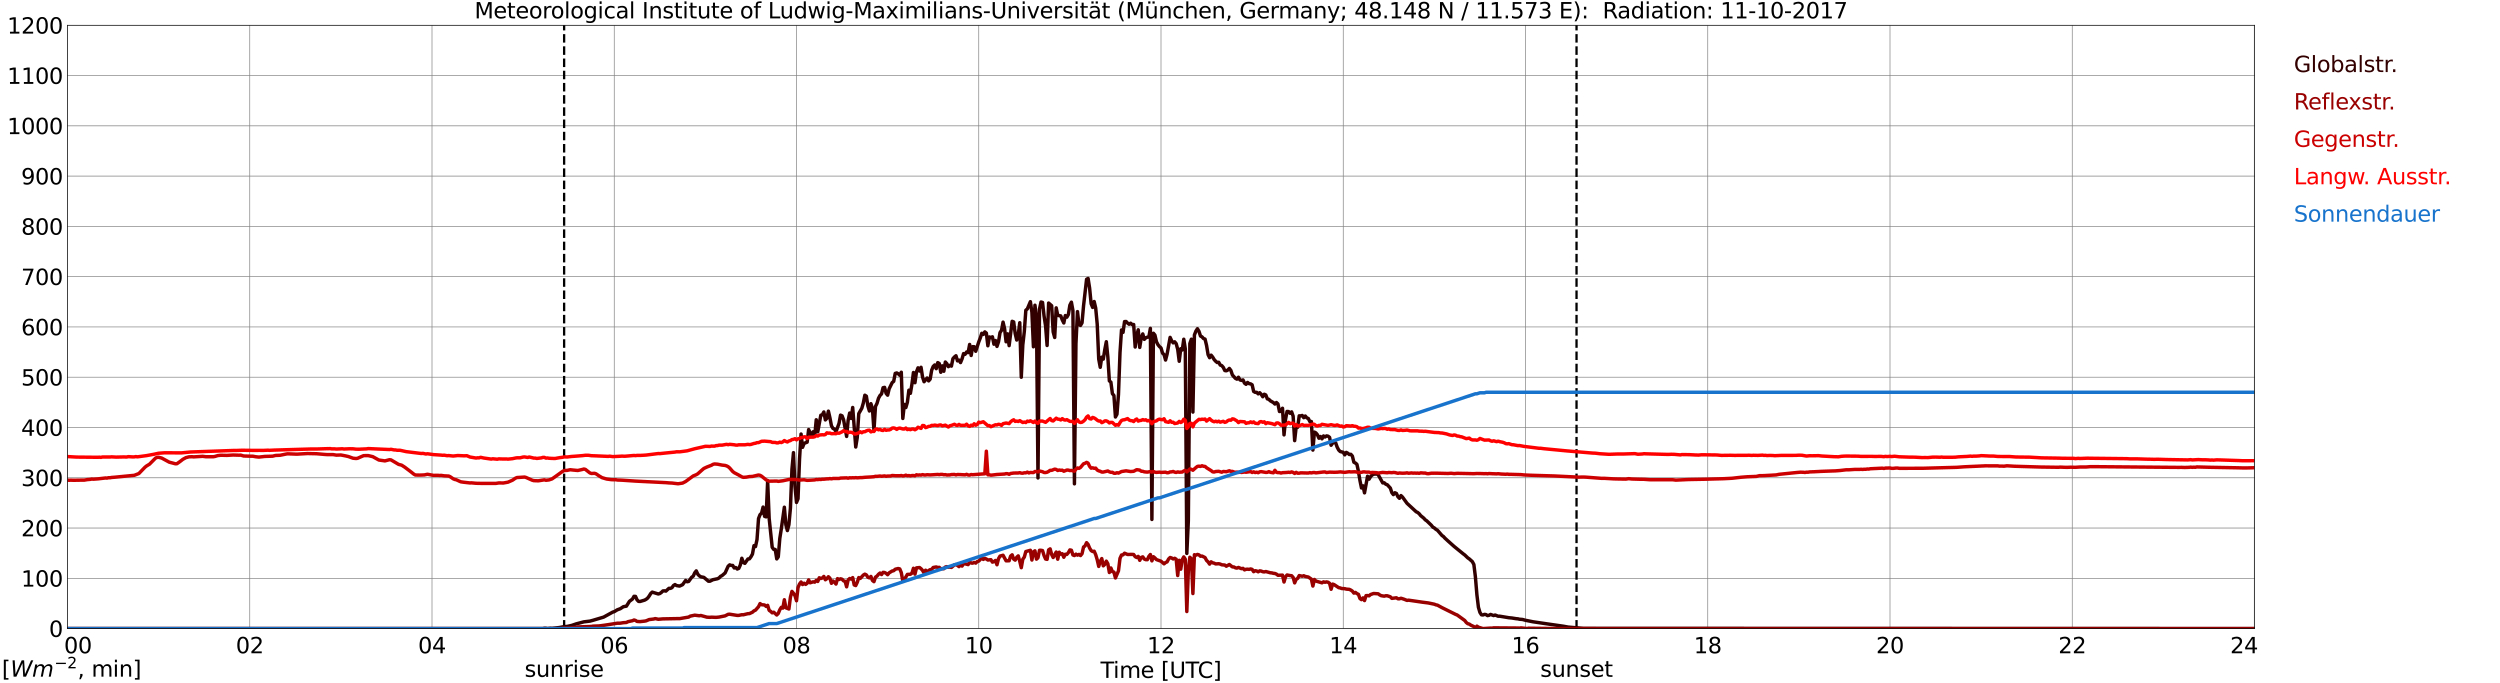 <?xml version="1.0" encoding="utf-8" standalone="no"?>
<!DOCTYPE svg PUBLIC "-//W3C//DTD SVG 1.1//EN"
  "http://www.w3.org/Graphics/SVG/1.1/DTD/svg11.dtd">
<svg xmlns:xlink="http://www.w3.org/1999/xlink" width="1085.4pt" height="296.64pt" viewBox="0 0 1085.4 296.64" xmlns="http://www.w3.org/2000/svg" version="1.1">
 <defs>
  <style type="text/css">*{stroke-linejoin: round; stroke-linecap: butt}</style>
 </defs>
 <g id="figure_1">
  <g id="patch_1">
   <path d="M 0 296.64 
L 1085.4 296.64 
L 1085.4 0 
L 0 0 
z
" style="fill: #ffffff"/>
  </g>
  <g id="axes_1">
   <g id="patch_2">
    <path d="M 29.306 272.909 
L 978.814 272.909 
L 978.814 10.976 
L 29.306 10.976 
z
" style="fill: #ffffff"/>
   </g>
   <g id="patch_3">
    <path d="M 978.814 272.909 
L 978.814 272.909 
L 978.814 10.976 
L 978.814 10.976 
z
" clip-path="url(#p0a64396632)" style="fill: #d3d3d3; opacity: 0.25; stroke: #d3d3d3; stroke-linejoin: miter"/>
   </g>
   <g id="matplotlib.axis_1">
    <g id="xtick_1">
     <g id="line2d_1">
      <path d="M 29.306 272.909 
L 29.306 10.976 
" clip-path="url(#p0a64396632)" style="fill: none; stroke: #808080; stroke-width: 0.3; stroke-linecap: square"/>
     </g>
     <g id="line2d_2"/>
     <g id="text_1">
      <!--    00 -->
      <g transform="translate(18.733 283.627) scale(0.095 -0.095)">
       <defs>
        <path id="DejaVuSans-20" transform="scale(0.016)"/>
        <path id="DejaVuSans-30" d="M 2034 4250 
Q 1547 4250 1301 3770 
Q 1056 3291 1056 2328 
Q 1056 1369 1301 889 
Q 1547 409 2034 409 
Q 2525 409 2770 889 
Q 3016 1369 3016 2328 
Q 3016 3291 2770 3770 
Q 2525 4250 2034 4250 
z
M 2034 4750 
Q 2819 4750 3233 4129 
Q 3647 3509 3647 2328 
Q 3647 1150 3233 529 
Q 2819 -91 2034 -91 
Q 1250 -91 836 529 
Q 422 1150 422 2328 
Q 422 3509 836 4129 
Q 1250 4750 2034 4750 
z
" transform="scale(0.016)"/>
       </defs>
       <use xlink:href="#DejaVuSans-20"/>
       <use xlink:href="#DejaVuSans-20" transform="translate(31.787 0)"/>
       <use xlink:href="#DejaVuSans-20" transform="translate(63.574 0)"/>
       <use xlink:href="#DejaVuSans-30" transform="translate(95.361 0)"/>
       <use xlink:href="#DejaVuSans-30" transform="translate(158.984 0)"/>
      </g>
     </g>
    </g>
    <g id="xtick_2">
     <g id="line2d_3">
      <path d="M 108.431 272.909 
L 108.431 10.976 
" clip-path="url(#p0a64396632)" style="fill: none; stroke: #808080; stroke-width: 0.3; stroke-linecap: square"/>
     </g>
     <g id="line2d_4"/>
     <g id="text_2">
      <!-- 02 -->
      <g transform="translate(102.387 283.627) scale(0.095 -0.095)">
       <defs>
        <path id="DejaVuSans-32" d="M 1228 531 
L 3431 531 
L 3431 0 
L 469 0 
L 469 531 
Q 828 903 1448 1529 
Q 2069 2156 2228 2338 
Q 2531 2678 2651 2914 
Q 2772 3150 2772 3378 
Q 2772 3750 2511 3984 
Q 2250 4219 1831 4219 
Q 1534 4219 1204 4116 
Q 875 4013 500 3803 
L 500 4441 
Q 881 4594 1212 4672 
Q 1544 4750 1819 4750 
Q 2544 4750 2975 4387 
Q 3406 4025 3406 3419 
Q 3406 3131 3298 2873 
Q 3191 2616 2906 2266 
Q 2828 2175 2409 1742 
Q 1991 1309 1228 531 
z
" transform="scale(0.016)"/>
       </defs>
       <use xlink:href="#DejaVuSans-30"/>
       <use xlink:href="#DejaVuSans-32" transform="translate(63.623 0)"/>
      </g>
     </g>
    </g>
    <g id="xtick_3">
     <g id="line2d_5">
      <path d="M 187.557 272.909 
L 187.557 10.976 
" clip-path="url(#p0a64396632)" style="fill: none; stroke: #808080; stroke-width: 0.3; stroke-linecap: square"/>
     </g>
     <g id="line2d_6"/>
     <g id="text_3">
      <!-- 04 -->
      <g transform="translate(181.513 283.627) scale(0.095 -0.095)">
       <defs>
        <path id="DejaVuSans-34" d="M 2419 4116 
L 825 1625 
L 2419 1625 
L 2419 4116 
z
M 2253 4666 
L 3047 4666 
L 3047 1625 
L 3713 1625 
L 3713 1100 
L 3047 1100 
L 3047 0 
L 2419 0 
L 2419 1100 
L 313 1100 
L 313 1709 
L 2253 4666 
z
" transform="scale(0.016)"/>
       </defs>
       <use xlink:href="#DejaVuSans-30"/>
       <use xlink:href="#DejaVuSans-34" transform="translate(63.623 0)"/>
      </g>
     </g>
    </g>
    <g id="xtick_4">
     <g id="line2d_7">
      <path d="M 266.683 272.909 
L 266.683 10.976 
" clip-path="url(#p0a64396632)" style="fill: none; stroke: #808080; stroke-width: 0.3; stroke-linecap: square"/>
     </g>
     <g id="line2d_8"/>
     <g id="text_4">
      <!-- 06 -->
      <g transform="translate(260.638 283.627) scale(0.095 -0.095)">
       <defs>
        <path id="DejaVuSans-36" d="M 2113 2584 
Q 1688 2584 1439 2293 
Q 1191 2003 1191 1497 
Q 1191 994 1439 701 
Q 1688 409 2113 409 
Q 2538 409 2786 701 
Q 3034 994 3034 1497 
Q 3034 2003 2786 2293 
Q 2538 2584 2113 2584 
z
M 3366 4563 
L 3366 3988 
Q 3128 4100 2886 4159 
Q 2644 4219 2406 4219 
Q 1781 4219 1451 3797 
Q 1122 3375 1075 2522 
Q 1259 2794 1537 2939 
Q 1816 3084 2150 3084 
Q 2853 3084 3261 2657 
Q 3669 2231 3669 1497 
Q 3669 778 3244 343 
Q 2819 -91 2113 -91 
Q 1303 -91 875 529 
Q 447 1150 447 2328 
Q 447 3434 972 4092 
Q 1497 4750 2381 4750 
Q 2619 4750 2861 4703 
Q 3103 4656 3366 4563 
z
" transform="scale(0.016)"/>
       </defs>
       <use xlink:href="#DejaVuSans-30"/>
       <use xlink:href="#DejaVuSans-36" transform="translate(63.623 0)"/>
      </g>
     </g>
    </g>
    <g id="xtick_5">
     <g id="line2d_9">
      <path d="M 345.808 272.909 
L 345.808 10.976 
" clip-path="url(#p0a64396632)" style="fill: none; stroke: #808080; stroke-width: 0.3; stroke-linecap: square"/>
     </g>
     <g id="line2d_10"/>
     <g id="text_5">
      <!-- 08 -->
      <g transform="translate(339.764 283.627) scale(0.095 -0.095)">
       <defs>
        <path id="DejaVuSans-38" d="M 2034 2216 
Q 1584 2216 1326 1975 
Q 1069 1734 1069 1313 
Q 1069 891 1326 650 
Q 1584 409 2034 409 
Q 2484 409 2743 651 
Q 3003 894 3003 1313 
Q 3003 1734 2745 1975 
Q 2488 2216 2034 2216 
z
M 1403 2484 
Q 997 2584 770 2862 
Q 544 3141 544 3541 
Q 544 4100 942 4425 
Q 1341 4750 2034 4750 
Q 2731 4750 3128 4425 
Q 3525 4100 3525 3541 
Q 3525 3141 3298 2862 
Q 3072 2584 2669 2484 
Q 3125 2378 3379 2068 
Q 3634 1759 3634 1313 
Q 3634 634 3220 271 
Q 2806 -91 2034 -91 
Q 1263 -91 848 271 
Q 434 634 434 1313 
Q 434 1759 690 2068 
Q 947 2378 1403 2484 
z
M 1172 3481 
Q 1172 3119 1398 2916 
Q 1625 2713 2034 2713 
Q 2441 2713 2670 2916 
Q 2900 3119 2900 3481 
Q 2900 3844 2670 4047 
Q 2441 4250 2034 4250 
Q 1625 4250 1398 4047 
Q 1172 3844 1172 3481 
z
" transform="scale(0.016)"/>
       </defs>
       <use xlink:href="#DejaVuSans-30"/>
       <use xlink:href="#DejaVuSans-38" transform="translate(63.623 0)"/>
      </g>
     </g>
    </g>
    <g id="xtick_6">
     <g id="line2d_11">
      <path d="M 424.934 272.909 
L 424.934 10.976 
" clip-path="url(#p0a64396632)" style="fill: none; stroke: #808080; stroke-width: 0.3; stroke-linecap: square"/>
     </g>
     <g id="line2d_12"/>
     <g id="text_6">
      <!-- 10 -->
      <g transform="translate(418.89 283.627) scale(0.095 -0.095)">
       <defs>
        <path id="DejaVuSans-31" d="M 794 531 
L 1825 531 
L 1825 4091 
L 703 3866 
L 703 4441 
L 1819 4666 
L 2450 4666 
L 2450 531 
L 3481 531 
L 3481 0 
L 794 0 
L 794 531 
z
" transform="scale(0.016)"/>
       </defs>
       <use xlink:href="#DejaVuSans-31"/>
       <use xlink:href="#DejaVuSans-30" transform="translate(63.623 0)"/>
      </g>
     </g>
    </g>
    <g id="xtick_7">
     <g id="line2d_13">
      <path d="M 504.06 272.909 
L 504.06 10.976 
" clip-path="url(#p0a64396632)" style="fill: none; stroke: #808080; stroke-width: 0.3; stroke-linecap: square"/>
     </g>
     <g id="line2d_14"/>
     <g id="text_7">
      <!-- 12 -->
      <g transform="translate(498.015 283.627) scale(0.095 -0.095)">
       <use xlink:href="#DejaVuSans-31"/>
       <use xlink:href="#DejaVuSans-32" transform="translate(63.623 0)"/>
      </g>
     </g>
    </g>
    <g id="xtick_8">
     <g id="line2d_15">
      <path d="M 583.185 272.909 
L 583.185 10.976 
" clip-path="url(#p0a64396632)" style="fill: none; stroke: #808080; stroke-width: 0.3; stroke-linecap: square"/>
     </g>
     <g id="line2d_16"/>
     <g id="text_8">
      <!-- 14 -->
      <g transform="translate(577.141 283.627) scale(0.095 -0.095)">
       <use xlink:href="#DejaVuSans-31"/>
       <use xlink:href="#DejaVuSans-34" transform="translate(63.623 0)"/>
      </g>
     </g>
    </g>
    <g id="xtick_9">
     <g id="line2d_17">
      <path d="M 662.311 272.909 
L 662.311 10.976 
" clip-path="url(#p0a64396632)" style="fill: none; stroke: #808080; stroke-width: 0.3; stroke-linecap: square"/>
     </g>
     <g id="line2d_18"/>
     <g id="text_9">
      <!-- 16 -->
      <g transform="translate(656.267 283.627) scale(0.095 -0.095)">
       <use xlink:href="#DejaVuSans-31"/>
       <use xlink:href="#DejaVuSans-36" transform="translate(63.623 0)"/>
      </g>
     </g>
    </g>
    <g id="xtick_10">
     <g id="line2d_19">
      <path d="M 741.437 272.909 
L 741.437 10.976 
" clip-path="url(#p0a64396632)" style="fill: none; stroke: #808080; stroke-width: 0.3; stroke-linecap: square"/>
     </g>
     <g id="line2d_20"/>
     <g id="text_10">
      <!-- 18 -->
      <g transform="translate(735.392 283.627) scale(0.095 -0.095)">
       <use xlink:href="#DejaVuSans-31"/>
       <use xlink:href="#DejaVuSans-38" transform="translate(63.623 0)"/>
      </g>
     </g>
    </g>
    <g id="xtick_11">
     <g id="line2d_21">
      <path d="M 820.562 272.909 
L 820.562 10.976 
" clip-path="url(#p0a64396632)" style="fill: none; stroke: #808080; stroke-width: 0.3; stroke-linecap: square"/>
     </g>
     <g id="line2d_22"/>
     <g id="text_11">
      <!-- 20 -->
      <g transform="translate(814.518 283.627) scale(0.095 -0.095)">
       <use xlink:href="#DejaVuSans-32"/>
       <use xlink:href="#DejaVuSans-30" transform="translate(63.623 0)"/>
      </g>
     </g>
    </g>
    <g id="xtick_12">
     <g id="line2d_23">
      <path d="M 899.688 272.909 
L 899.688 10.976 
" clip-path="url(#p0a64396632)" style="fill: none; stroke: #808080; stroke-width: 0.3; stroke-linecap: square"/>
     </g>
     <g id="line2d_24"/>
     <g id="text_12">
      <!-- 22 -->
      <g transform="translate(893.644 283.627) scale(0.095 -0.095)">
       <use xlink:href="#DejaVuSans-32"/>
       <use xlink:href="#DejaVuSans-32" transform="translate(63.623 0)"/>
      </g>
     </g>
    </g>
    <g id="xtick_13">
     <g id="line2d_25">
      <path d="M 978.814 272.909 
L 978.814 10.976 
" clip-path="url(#p0a64396632)" style="fill: none; stroke: #808080; stroke-width: 0.3; stroke-linecap: square"/>
     </g>
     <g id="line2d_26"/>
     <g id="text_13">
      <!-- 24    -->
      <g transform="translate(968.241 283.627) scale(0.095 -0.095)">
       <use xlink:href="#DejaVuSans-32"/>
       <use xlink:href="#DejaVuSans-34" transform="translate(63.623 0)"/>
       <use xlink:href="#DejaVuSans-20" transform="translate(127.246 0)"/>
       <use xlink:href="#DejaVuSans-20" transform="translate(159.033 0)"/>
       <use xlink:href="#DejaVuSans-20" transform="translate(190.82 0)"/>
      </g>
     </g>
    </g>
    <g id="text_14">
     <!-- Time [UTC] -->
     <g transform="translate(477.806 294.322) scale(0.095 -0.095)">
      <defs>
       <path id="DejaVuSans-54" d="M -19 4666 
L 3928 4666 
L 3928 4134 
L 2272 4134 
L 2272 0 
L 1638 0 
L 1638 4134 
L -19 4134 
L -19 4666 
z
" transform="scale(0.016)"/>
       <path id="DejaVuSans-69" d="M 603 3500 
L 1178 3500 
L 1178 0 
L 603 0 
L 603 3500 
z
M 603 4863 
L 1178 4863 
L 1178 4134 
L 603 4134 
L 603 4863 
z
" transform="scale(0.016)"/>
       <path id="DejaVuSans-6d" d="M 3328 2828 
Q 3544 3216 3844 3400 
Q 4144 3584 4550 3584 
Q 5097 3584 5394 3201 
Q 5691 2819 5691 2113 
L 5691 0 
L 5113 0 
L 5113 2094 
Q 5113 2597 4934 2840 
Q 4756 3084 4391 3084 
Q 3944 3084 3684 2787 
Q 3425 2491 3425 1978 
L 3425 0 
L 2847 0 
L 2847 2094 
Q 2847 2600 2669 2842 
Q 2491 3084 2119 3084 
Q 1678 3084 1418 2786 
Q 1159 2488 1159 1978 
L 1159 0 
L 581 0 
L 581 3500 
L 1159 3500 
L 1159 2956 
Q 1356 3278 1631 3431 
Q 1906 3584 2284 3584 
Q 2666 3584 2933 3390 
Q 3200 3197 3328 2828 
z
" transform="scale(0.016)"/>
       <path id="DejaVuSans-65" d="M 3597 1894 
L 3597 1613 
L 953 1613 
Q 991 1019 1311 708 
Q 1631 397 2203 397 
Q 2534 397 2845 478 
Q 3156 559 3463 722 
L 3463 178 
Q 3153 47 2828 -22 
Q 2503 -91 2169 -91 
Q 1331 -91 842 396 
Q 353 884 353 1716 
Q 353 2575 817 3079 
Q 1281 3584 2069 3584 
Q 2775 3584 3186 3129 
Q 3597 2675 3597 1894 
z
M 3022 2063 
Q 3016 2534 2758 2815 
Q 2500 3097 2075 3097 
Q 1594 3097 1305 2825 
Q 1016 2553 972 2059 
L 3022 2063 
z
" transform="scale(0.016)"/>
       <path id="DejaVuSans-5b" d="M 550 4863 
L 1875 4863 
L 1875 4416 
L 1125 4416 
L 1125 -397 
L 1875 -397 
L 1875 -844 
L 550 -844 
L 550 4863 
z
" transform="scale(0.016)"/>
       <path id="DejaVuSans-55" d="M 556 4666 
L 1191 4666 
L 1191 1831 
Q 1191 1081 1462 751 
Q 1734 422 2344 422 
Q 2950 422 3222 751 
Q 3494 1081 3494 1831 
L 3494 4666 
L 4128 4666 
L 4128 1753 
Q 4128 841 3676 375 
Q 3225 -91 2344 -91 
Q 1459 -91 1007 375 
Q 556 841 556 1753 
L 556 4666 
z
" transform="scale(0.016)"/>
       <path id="DejaVuSans-43" d="M 4122 4306 
L 4122 3641 
Q 3803 3938 3442 4084 
Q 3081 4231 2675 4231 
Q 1875 4231 1450 3742 
Q 1025 3253 1025 2328 
Q 1025 1406 1450 917 
Q 1875 428 2675 428 
Q 3081 428 3442 575 
Q 3803 722 4122 1019 
L 4122 359 
Q 3791 134 3420 21 
Q 3050 -91 2638 -91 
Q 1578 -91 968 557 
Q 359 1206 359 2328 
Q 359 3453 968 4101 
Q 1578 4750 2638 4750 
Q 3056 4750 3426 4639 
Q 3797 4528 4122 4306 
z
" transform="scale(0.016)"/>
       <path id="DejaVuSans-5d" d="M 1947 4863 
L 1947 -844 
L 622 -844 
L 622 -397 
L 1369 -397 
L 1369 4416 
L 622 4416 
L 622 4863 
L 1947 4863 
z
" transform="scale(0.016)"/>
      </defs>
      <use xlink:href="#DejaVuSans-54"/>
      <use xlink:href="#DejaVuSans-69" transform="translate(57.959 0)"/>
      <use xlink:href="#DejaVuSans-6d" transform="translate(85.742 0)"/>
      <use xlink:href="#DejaVuSans-65" transform="translate(183.154 0)"/>
      <use xlink:href="#DejaVuSans-20" transform="translate(244.678 0)"/>
      <use xlink:href="#DejaVuSans-5b" transform="translate(276.465 0)"/>
      <use xlink:href="#DejaVuSans-55" transform="translate(315.479 0)"/>
      <use xlink:href="#DejaVuSans-54" transform="translate(388.672 0)"/>
      <use xlink:href="#DejaVuSans-43" transform="translate(443.881 0)"/>
      <use xlink:href="#DejaVuSans-5d" transform="translate(513.705 0)"/>
     </g>
    </g>
   </g>
   <g id="matplotlib.axis_2">
    <g id="ytick_1">
     <g id="line2d_27">
      <path d="M 29.306 272.909 
L 978.814 272.909 
" clip-path="url(#p0a64396632)" style="fill: none; stroke: #808080; stroke-width: 0.3; stroke-linecap: square"/>
     </g>
     <g id="line2d_28"/>
     <g id="text_15">
      <!-- 0 -->
      <g transform="translate(21.261 276.518) scale(0.095 -0.095)">
       <use xlink:href="#DejaVuSans-30"/>
      </g>
     </g>
    </g>
    <g id="ytick_2">
     <g id="line2d_29">
      <path d="M 29.306 251.081 
L 978.814 251.081 
" clip-path="url(#p0a64396632)" style="fill: none; stroke: #808080; stroke-width: 0.3; stroke-linecap: square"/>
     </g>
     <g id="line2d_30"/>
     <g id="text_16">
      <!-- 100 -->
      <g transform="translate(9.173 254.69) scale(0.095 -0.095)">
       <use xlink:href="#DejaVuSans-31"/>
       <use xlink:href="#DejaVuSans-30" transform="translate(63.623 0)"/>
       <use xlink:href="#DejaVuSans-30" transform="translate(127.246 0)"/>
      </g>
     </g>
    </g>
    <g id="ytick_3">
     <g id="line2d_31">
      <path d="M 29.306 229.253 
L 978.814 229.253 
" clip-path="url(#p0a64396632)" style="fill: none; stroke: #808080; stroke-width: 0.3; stroke-linecap: square"/>
     </g>
     <g id="line2d_32"/>
     <g id="text_17">
      <!-- 200 -->
      <g transform="translate(9.173 232.863) scale(0.095 -0.095)">
       <use xlink:href="#DejaVuSans-32"/>
       <use xlink:href="#DejaVuSans-30" transform="translate(63.623 0)"/>
       <use xlink:href="#DejaVuSans-30" transform="translate(127.246 0)"/>
      </g>
     </g>
    </g>
    <g id="ytick_4">
     <g id="line2d_33">
      <path d="M 29.306 207.426 
L 978.814 207.426 
" clip-path="url(#p0a64396632)" style="fill: none; stroke: #808080; stroke-width: 0.3; stroke-linecap: square"/>
     </g>
     <g id="line2d_34"/>
     <g id="text_18">
      <!-- 300 -->
      <g transform="translate(9.173 211.035) scale(0.095 -0.095)">
       <defs>
        <path id="DejaVuSans-33" d="M 2597 2516 
Q 3050 2419 3304 2112 
Q 3559 1806 3559 1356 
Q 3559 666 3084 287 
Q 2609 -91 1734 -91 
Q 1441 -91 1130 -33 
Q 819 25 488 141 
L 488 750 
Q 750 597 1062 519 
Q 1375 441 1716 441 
Q 2309 441 2620 675 
Q 2931 909 2931 1356 
Q 2931 1769 2642 2001 
Q 2353 2234 1838 2234 
L 1294 2234 
L 1294 2753 
L 1863 2753 
Q 2328 2753 2575 2939 
Q 2822 3125 2822 3475 
Q 2822 3834 2567 4026 
Q 2313 4219 1838 4219 
Q 1578 4219 1281 4162 
Q 984 4106 628 3988 
L 628 4550 
Q 988 4650 1302 4700 
Q 1616 4750 1894 4750 
Q 2613 4750 3031 4423 
Q 3450 4097 3450 3541 
Q 3450 3153 3228 2886 
Q 3006 2619 2597 2516 
z
" transform="scale(0.016)"/>
       </defs>
       <use xlink:href="#DejaVuSans-33"/>
       <use xlink:href="#DejaVuSans-30" transform="translate(63.623 0)"/>
       <use xlink:href="#DejaVuSans-30" transform="translate(127.246 0)"/>
      </g>
     </g>
    </g>
    <g id="ytick_5">
     <g id="line2d_35">
      <path d="M 29.306 185.598 
L 978.814 185.598 
" clip-path="url(#p0a64396632)" style="fill: none; stroke: #808080; stroke-width: 0.3; stroke-linecap: square"/>
     </g>
     <g id="line2d_36"/>
     <g id="text_19">
      <!-- 400 -->
      <g transform="translate(9.173 189.207) scale(0.095 -0.095)">
       <use xlink:href="#DejaVuSans-34"/>
       <use xlink:href="#DejaVuSans-30" transform="translate(63.623 0)"/>
       <use xlink:href="#DejaVuSans-30" transform="translate(127.246 0)"/>
      </g>
     </g>
    </g>
    <g id="ytick_6">
     <g id="line2d_37">
      <path d="M 29.306 163.77 
L 978.814 163.77 
" clip-path="url(#p0a64396632)" style="fill: none; stroke: #808080; stroke-width: 0.3; stroke-linecap: square"/>
     </g>
     <g id="line2d_38"/>
     <g id="text_20">
      <!-- 500 -->
      <g transform="translate(9.173 167.379) scale(0.095 -0.095)">
       <defs>
        <path id="DejaVuSans-35" d="M 691 4666 
L 3169 4666 
L 3169 4134 
L 1269 4134 
L 1269 2991 
Q 1406 3038 1543 3061 
Q 1681 3084 1819 3084 
Q 2600 3084 3056 2656 
Q 3513 2228 3513 1497 
Q 3513 744 3044 326 
Q 2575 -91 1722 -91 
Q 1428 -91 1123 -41 
Q 819 9 494 109 
L 494 744 
Q 775 591 1075 516 
Q 1375 441 1709 441 
Q 2250 441 2565 725 
Q 2881 1009 2881 1497 
Q 2881 1984 2565 2268 
Q 2250 2553 1709 2553 
Q 1456 2553 1204 2497 
Q 953 2441 691 2322 
L 691 4666 
z
" transform="scale(0.016)"/>
       </defs>
       <use xlink:href="#DejaVuSans-35"/>
       <use xlink:href="#DejaVuSans-30" transform="translate(63.623 0)"/>
       <use xlink:href="#DejaVuSans-30" transform="translate(127.246 0)"/>
      </g>
     </g>
    </g>
    <g id="ytick_7">
     <g id="line2d_39">
      <path d="M 29.306 141.942 
L 978.814 141.942 
" clip-path="url(#p0a64396632)" style="fill: none; stroke: #808080; stroke-width: 0.3; stroke-linecap: square"/>
     </g>
     <g id="line2d_40"/>
     <g id="text_21">
      <!-- 600 -->
      <g transform="translate(9.173 145.551) scale(0.095 -0.095)">
       <use xlink:href="#DejaVuSans-36"/>
       <use xlink:href="#DejaVuSans-30" transform="translate(63.623 0)"/>
       <use xlink:href="#DejaVuSans-30" transform="translate(127.246 0)"/>
      </g>
     </g>
    </g>
    <g id="ytick_8">
     <g id="line2d_41">
      <path d="M 29.306 120.114 
L 978.814 120.114 
" clip-path="url(#p0a64396632)" style="fill: none; stroke: #808080; stroke-width: 0.3; stroke-linecap: square"/>
     </g>
     <g id="line2d_42"/>
     <g id="text_22">
      <!-- 700 -->
      <g transform="translate(9.173 123.724) scale(0.095 -0.095)">
       <defs>
        <path id="DejaVuSans-37" d="M 525 4666 
L 3525 4666 
L 3525 4397 
L 1831 0 
L 1172 0 
L 2766 4134 
L 525 4134 
L 525 4666 
z
" transform="scale(0.016)"/>
       </defs>
       <use xlink:href="#DejaVuSans-37"/>
       <use xlink:href="#DejaVuSans-30" transform="translate(63.623 0)"/>
       <use xlink:href="#DejaVuSans-30" transform="translate(127.246 0)"/>
      </g>
     </g>
    </g>
    <g id="ytick_9">
     <g id="line2d_43">
      <path d="M 29.306 98.287 
L 978.814 98.287 
" clip-path="url(#p0a64396632)" style="fill: none; stroke: #808080; stroke-width: 0.3; stroke-linecap: square"/>
     </g>
     <g id="line2d_44"/>
     <g id="text_23">
      <!-- 800 -->
      <g transform="translate(9.173 101.896) scale(0.095 -0.095)">
       <use xlink:href="#DejaVuSans-38"/>
       <use xlink:href="#DejaVuSans-30" transform="translate(63.623 0)"/>
       <use xlink:href="#DejaVuSans-30" transform="translate(127.246 0)"/>
      </g>
     </g>
    </g>
    <g id="ytick_10">
     <g id="line2d_45">
      <path d="M 29.306 76.459 
L 978.814 76.459 
" clip-path="url(#p0a64396632)" style="fill: none; stroke: #808080; stroke-width: 0.3; stroke-linecap: square"/>
     </g>
     <g id="line2d_46"/>
     <g id="text_24">
      <!-- 900 -->
      <g transform="translate(9.173 80.068) scale(0.095 -0.095)">
       <defs>
        <path id="DejaVuSans-39" d="M 703 97 
L 703 672 
Q 941 559 1184 500 
Q 1428 441 1663 441 
Q 2288 441 2617 861 
Q 2947 1281 2994 2138 
Q 2813 1869 2534 1725 
Q 2256 1581 1919 1581 
Q 1219 1581 811 2004 
Q 403 2428 403 3163 
Q 403 3881 828 4315 
Q 1253 4750 1959 4750 
Q 2769 4750 3195 4129 
Q 3622 3509 3622 2328 
Q 3622 1225 3098 567 
Q 2575 -91 1691 -91 
Q 1453 -91 1209 -44 
Q 966 3 703 97 
z
M 1959 2075 
Q 2384 2075 2632 2365 
Q 2881 2656 2881 3163 
Q 2881 3666 2632 3958 
Q 2384 4250 1959 4250 
Q 1534 4250 1286 3958 
Q 1038 3666 1038 3163 
Q 1038 2656 1286 2365 
Q 1534 2075 1959 2075 
z
" transform="scale(0.016)"/>
       </defs>
       <use xlink:href="#DejaVuSans-39"/>
       <use xlink:href="#DejaVuSans-30" transform="translate(63.623 0)"/>
       <use xlink:href="#DejaVuSans-30" transform="translate(127.246 0)"/>
      </g>
     </g>
    </g>
    <g id="ytick_11">
     <g id="line2d_47">
      <path d="M 29.306 54.631 
L 978.814 54.631 
" clip-path="url(#p0a64396632)" style="fill: none; stroke: #808080; stroke-width: 0.3; stroke-linecap: square"/>
     </g>
     <g id="line2d_48"/>
     <g id="text_25">
      <!-- 1000 -->
      <g transform="translate(3.128 58.24) scale(0.095 -0.095)">
       <use xlink:href="#DejaVuSans-31"/>
       <use xlink:href="#DejaVuSans-30" transform="translate(63.623 0)"/>
       <use xlink:href="#DejaVuSans-30" transform="translate(127.246 0)"/>
       <use xlink:href="#DejaVuSans-30" transform="translate(190.869 0)"/>
      </g>
     </g>
    </g>
    <g id="ytick_12">
     <g id="line2d_49">
      <path d="M 29.306 32.803 
L 978.814 32.803 
" clip-path="url(#p0a64396632)" style="fill: none; stroke: #808080; stroke-width: 0.3; stroke-linecap: square"/>
     </g>
     <g id="line2d_50"/>
     <g id="text_26">
      <!-- 1100 -->
      <g transform="translate(3.128 36.413) scale(0.095 -0.095)">
       <use xlink:href="#DejaVuSans-31"/>
       <use xlink:href="#DejaVuSans-31" transform="translate(63.623 0)"/>
       <use xlink:href="#DejaVuSans-30" transform="translate(127.246 0)"/>
       <use xlink:href="#DejaVuSans-30" transform="translate(190.869 0)"/>
      </g>
     </g>
    </g>
    <g id="ytick_13">
     <g id="line2d_51">
      <path d="M 29.306 10.976 
L 978.814 10.976 
" clip-path="url(#p0a64396632)" style="fill: none; stroke: #808080; stroke-width: 0.3; stroke-linecap: square"/>
     </g>
     <g id="line2d_52"/>
     <g id="text_27">
      <!-- 1200 -->
      <g transform="translate(3.128 14.585) scale(0.095 -0.095)">
       <use xlink:href="#DejaVuSans-31"/>
       <use xlink:href="#DejaVuSans-32" transform="translate(63.623 0)"/>
       <use xlink:href="#DejaVuSans-30" transform="translate(127.246 0)"/>
       <use xlink:href="#DejaVuSans-30" transform="translate(190.869 0)"/>
      </g>
     </g>
    </g>
   </g>
   <g id="line2d_53">
    <path d="M 244.923 272.909 
L 244.923 10.976 
" clip-path="url(#p0a64396632)" style="fill: none; stroke-dasharray: 3.7,1.6; stroke-dashoffset: 0; stroke: #000000"/>
   </g>
   <g id="line2d_54">
    <path d="M 684.466 272.909 
L 684.466 10.976 
" clip-path="url(#p0a64396632)" style="fill: none; stroke-dasharray: 3.7,1.6; stroke-dashoffset: 0; stroke: #000000"/>
   </g>
   <g id="line2d_55">
    <path d="M 29.306 272.909 
L 235.692 272.909 
L 236.351 272.752 
L 237.011 272.773 
L 237.67 272.909 
L 238.989 272.752 
L 239.648 272.815 
L 242.945 272.435 
L 244.923 272.053 
L 246.242 271.97 
L 248.22 271.525 
L 250.198 270.848 
L 253.495 269.982 
L 256.133 269.663 
L 257.451 269.305 
L 262.067 267.93 
L 266.023 265.751 
L 266.683 265.562 
L 268.002 264.756 
L 269.32 264.272 
L 270.639 263.403 
L 271.958 263.171 
L 273.277 261.076 
L 274.595 260.083 
L 275.255 258.898 
L 275.914 258.941 
L 276.573 260.421 
L 277.233 261.098 
L 277.892 261.139 
L 279.87 260.548 
L 280.53 260.188 
L 281.189 259.659 
L 281.849 258.771 
L 282.508 257.693 
L 283.167 257.079 
L 284.486 257.481 
L 285.805 257.883 
L 286.464 257.693 
L 287.124 257.228 
L 287.783 256.571 
L 288.442 256.507 
L 289.102 256.634 
L 290.42 255.429 
L 291.08 255.451 
L 291.739 255.134 
L 292.399 254.202 
L 293.058 253.801 
L 293.717 254.224 
L 295.036 254.456 
L 296.355 253.842 
L 297.674 252.002 
L 298.333 252.574 
L 298.992 252.426 
L 300.311 250.607 
L 300.971 250.142 
L 301.63 248.682 
L 302.289 247.857 
L 302.949 249.296 
L 303.608 249.994 
L 304.267 250.417 
L 305.586 250.671 
L 307.564 252.341 
L 308.224 252.341 
L 309.543 251.686 
L 311.521 251.262 
L 312.18 250.924 
L 312.839 250.225 
L 313.499 249.887 
L 314.818 248.745 
L 316.136 245.827 
L 316.796 245.236 
L 317.455 245.489 
L 318.114 245.489 
L 318.774 246.589 
L 319.433 246.399 
L 320.093 247.054 
L 320.752 246.757 
L 321.411 245.299 
L 322.071 242.378 
L 322.73 244.24 
L 323.39 244.579 
L 324.708 242.697 
L 325.368 242.634 
L 326.027 241.745 
L 326.686 240.56 
L 327.346 236.902 
L 328.005 237.303 
L 328.665 234.258 
L 329.324 225.141 
L 329.983 223.427 
L 330.643 222.794 
L 331.302 220.149 
L 331.961 224.189 
L 332.621 224.401 
L 333.28 208.897 
L 333.94 225.078 
L 335.258 237.62 
L 335.918 238.53 
L 336.577 238.572 
L 337.236 242.653 
L 337.896 241.765 
L 338.555 233.791 
L 339.215 229.583 
L 340.533 220.212 
L 341.193 227.828 
L 341.852 230.345 
L 342.512 227.784 
L 343.171 220.616 
L 343.83 203.758 
L 344.49 196.525 
L 345.149 211.182 
L 345.808 218.141 
L 346.468 216.532 
L 347.127 199.273 
L 347.787 188.444 
L 348.446 194.198 
L 349.105 192.484 
L 350.424 191.976 
L 351.083 186.499 
L 352.402 189.269 
L 353.062 187.451 
L 353.721 189.206 
L 354.38 182.247 
L 355.04 187.492 
L 356.359 180.281 
L 357.018 180.091 
L 357.677 178.864 
L 358.337 182.31 
L 358.996 181.592 
L 359.655 178.504 
L 360.315 181.381 
L 360.974 184.849 
L 361.634 186.012 
L 362.293 186.288 
L 362.952 187.429 
L 364.271 183.834 
L 364.93 180.237 
L 365.59 180.534 
L 366.249 182.247 
L 367.568 189.481 
L 368.227 182.522 
L 368.887 179.329 
L 369.546 181.675 
L 370.206 176.917 
L 371.524 194.071 
L 372.184 189.968 
L 372.843 179.582 
L 374.162 177.255 
L 374.821 174.972 
L 375.481 171.587 
L 376.14 172.01 
L 376.799 176.262 
L 377.459 178.44 
L 378.118 175.267 
L 378.777 177.425 
L 379.437 186.923 
L 380.096 176.474 
L 380.756 175.14 
L 381.415 172.898 
L 382.074 171.693 
L 382.734 171.036 
L 383.393 168.33 
L 384.053 168.181 
L 384.712 170.783 
L 385.371 171.567 
L 386.031 168.817 
L 387.349 166.11 
L 388.009 165.56 
L 388.668 162.111 
L 389.328 161.921 
L 389.987 162.281 
L 390.646 162.936 
L 391.306 161.605 
L 391.965 181.675 
L 392.624 175.585 
L 393.284 176.939 
L 393.943 174.675 
L 394.603 169.408 
L 395.262 170.761 
L 395.921 166.828 
L 396.581 161.731 
L 397.24 166.151 
L 397.899 161.434 
L 398.559 159.701 
L 399.218 161.096 
L 399.878 159.468 
L 400.537 163.739 
L 401.196 165.728 
L 402.515 164.121 
L 403.175 165.368 
L 403.834 164.608 
L 404.493 160.736 
L 405.153 159.108 
L 405.812 158.453 
L 406.471 160.059 
L 407.131 157.438 
L 407.79 157.818 
L 408.45 161.624 
L 409.109 158.833 
L 409.768 161.181 
L 410.428 157.182 
L 411.087 157.903 
L 411.746 159.193 
L 412.406 158.601 
L 413.065 158.959 
L 413.725 155.724 
L 414.384 154.984 
L 415.043 154.454 
L 415.703 156.676 
L 416.362 156.338 
L 417.022 157.416 
L 417.681 155.809 
L 418.34 153.524 
L 419 153.821 
L 419.659 152.806 
L 420.318 153.101 
L 420.978 149.547 
L 421.637 154.327 
L 422.297 150.499 
L 422.956 150.542 
L 423.615 152.509 
L 424.934 148.449 
L 425.593 146.755 
L 426.253 144.703 
L 426.912 145.19 
L 427.572 144.09 
L 428.231 144.621 
L 428.89 150.119 
L 429.55 146.29 
L 430.209 146.565 
L 430.869 146.227 
L 431.528 149.442 
L 432.187 147.836 
L 432.847 150.394 
L 433.506 148.427 
L 434.165 144.409 
L 434.825 143.413 
L 435.484 139.86 
L 436.144 142.673 
L 436.803 148.384 
L 437.462 144.937 
L 438.122 150.056 
L 439.44 139.502 
L 440.1 139.777 
L 440.759 144.832 
L 441.419 147.624 
L 442.078 145.317 
L 442.737 140.115 
L 443.397 163.783 
L 444.056 149.802 
L 444.716 143.9 
L 445.375 134.7 
L 446.034 134.108 
L 447.353 130.978 
L 448.012 135.588 
L 448.672 150.564 
L 449.331 132.521 
L 449.991 137.535 
L 450.65 207.502 
L 451.309 134.193 
L 451.969 131.127 
L 452.628 131.316 
L 453.287 137.153 
L 453.947 141.49 
L 454.606 149.992 
L 455.266 131.57 
L 456.584 132.733 
L 457.244 144.09 
L 457.903 146.524 
L 458.563 133.663 
L 459.222 136.922 
L 460.541 137.153 
L 461.2 138.889 
L 461.859 140.22 
L 462.519 137.005 
L 463.178 137.703 
L 463.838 136.562 
L 464.497 132.5 
L 465.156 131.19 
L 465.816 134.807 
L 466.475 210.06 
L 467.134 149.189 
L 467.794 135.291 
L 468.453 140.96 
L 469.113 141.279 
L 469.772 140.157 
L 470.431 132.796 
L 471.75 121.247 
L 472.409 120.889 
L 473.069 125.12 
L 473.728 131.867 
L 474.388 133.473 
L 475.047 130.915 
L 475.706 133.748 
L 476.366 140.748 
L 477.025 155.914 
L 477.685 159.468 
L 478.344 155.067 
L 479.003 155.914 
L 479.663 151.747 
L 480.322 148.364 
L 480.981 155.004 
L 481.641 165.368 
L 482.3 165.918 
L 482.96 170.932 
L 483.619 171.693 
L 484.278 181.042 
L 484.938 179.835 
L 485.597 171.27 
L 486.256 153.144 
L 486.916 143.245 
L 487.575 144.302 
L 488.235 139.628 
L 488.894 139.585 
L 489.553 140.283 
L 490.213 140.77 
L 490.872 140.327 
L 491.532 140.919 
L 492.191 140.897 
L 492.85 150.669 
L 493.51 145.74 
L 494.169 143.182 
L 494.828 150.839 
L 495.488 146.629 
L 496.147 144.978 
L 496.807 147.327 
L 497.466 146.65 
L 498.125 146.397 
L 498.785 146.334 
L 499.444 142.569 
L 500.103 225.523 
L 500.763 144.684 
L 501.422 145.487 
L 502.082 148.364 
L 502.741 149.654 
L 503.4 150.479 
L 504.06 151.049 
L 504.719 153.312 
L 505.379 153.948 
L 506.038 156.316 
L 506.697 153.777 
L 508.016 146.48 
L 508.675 147.919 
L 509.335 148.851 
L 509.994 148.405 
L 510.654 149.209 
L 511.313 151.662 
L 511.972 156.844 
L 512.632 151.409 
L 513.291 151.937 
L 513.95 147.286 
L 514.61 151.472 
L 515.269 240.263 
L 515.929 226.114 
L 516.588 149.167 
L 517.247 147.264 
L 517.907 178.905 
L 518.566 145.424 
L 519.226 143.732 
L 519.885 142.717 
L 520.544 143.859 
L 521.204 145.889 
L 521.863 146.249 
L 522.522 146.989 
L 523.182 147.222 
L 523.841 149.992 
L 524.501 153.969 
L 525.16 155.301 
L 525.819 154.201 
L 526.479 155.004 
L 527.138 156.104 
L 527.797 156.844 
L 528.457 157.394 
L 529.116 157.289 
L 529.776 158.494 
L 530.435 158.728 
L 531.094 159.49 
L 531.754 160.865 
L 532.413 160.991 
L 533.073 160.653 
L 533.732 159.955 
L 534.391 160.821 
L 535.051 162.788 
L 536.369 164.27 
L 537.029 164.608 
L 537.688 163.783 
L 538.348 164.947 
L 539.007 165.158 
L 539.666 164.947 
L 540.326 166.363 
L 540.985 166.85 
L 541.644 166.047 
L 542.304 166.575 
L 542.963 166.66 
L 543.623 167.062 
L 544.282 169.939 
L 544.941 170.34 
L 545.601 170.34 
L 546.26 170.995 
L 546.919 170.508 
L 547.579 171.207 
L 548.238 172.244 
L 548.898 171.165 
L 549.557 171.482 
L 550.216 173.173 
L 550.876 173.363 
L 551.535 174.02 
L 552.854 174.78 
L 553.513 175.415 
L 554.173 174.76 
L 554.832 175.374 
L 555.491 178.652 
L 556.151 178.589 
L 556.81 177.255 
L 557.47 188.804 
L 558.129 182.079 
L 558.788 178.63 
L 559.448 178.694 
L 560.107 179.434 
L 560.766 178.82 
L 561.426 180.682 
L 562.085 191.299 
L 562.745 185.355 
L 563.404 185.504 
L 564.063 180.534 
L 564.723 180.556 
L 565.382 180.385 
L 566.042 181.337 
L 566.701 180.619 
L 567.36 181.422 
L 568.02 181.697 
L 568.679 183.009 
L 569.338 183.009 
L 569.998 195.403 
L 570.657 187.599 
L 571.317 187.957 
L 571.976 188.763 
L 572.635 190.265 
L 573.295 189.522 
L 573.954 190.518 
L 574.613 189.269 
L 575.273 189.734 
L 575.932 189.247 
L 576.592 189.376 
L 577.251 189.883 
L 577.91 193.31 
L 578.57 192.38 
L 579.229 192.039 
L 579.889 192.251 
L 580.548 194.135 
L 581.207 195.381 
L 581.867 196.038 
L 583.185 196.376 
L 583.845 197.476 
L 584.504 196.418 
L 585.164 196.778 
L 585.823 197.328 
L 586.482 197.243 
L 587.142 198.005 
L 587.801 200.67 
L 588.46 201.03 
L 589.12 201.58 
L 589.779 204.688 
L 590.439 208.622 
L 591.098 211.859 
L 591.757 210.929 
L 592.417 213.974 
L 593.736 206.762 
L 594.395 208.03 
L 595.054 206.908 
L 595.714 206.253 
L 596.373 205.874 
L 597.692 205.788 
L 598.351 206.105 
L 600.329 209.659 
L 600.989 209.617 
L 601.648 210.23 
L 602.307 210.462 
L 603.626 211.9 
L 604.286 213.889 
L 604.945 214.736 
L 605.604 213.932 
L 606.264 214.227 
L 606.923 215.665 
L 607.582 216.342 
L 608.242 215.159 
L 608.901 215.792 
L 610.879 218.521 
L 614.836 222.181 
L 615.495 222.498 
L 616.154 223.048 
L 616.814 223.873 
L 618.133 224.951 
L 618.792 225.691 
L 619.451 226.136 
L 621.429 228.04 
L 622.089 228.865 
L 622.748 229.223 
L 623.408 229.816 
L 624.067 230.196 
L 626.045 232.482 
L 626.705 232.947 
L 627.364 233.686 
L 628.683 234.891 
L 631.32 237.24 
L 635.276 240.455 
L 635.936 240.942 
L 637.255 242.21 
L 637.914 242.653 
L 639.233 243.839 
L 639.892 245.087 
L 640.552 250.396 
L 641.211 258.221 
L 641.87 263.658 
L 642.53 265.9 
L 643.189 266.915 
L 643.848 267 
L 644.508 266.725 
L 645.167 266.83 
L 645.827 267.275 
L 646.486 267.127 
L 647.145 266.766 
L 648.464 267.253 
L 649.123 267.02 
L 650.442 267.548 
L 651.102 267.528 
L 655.058 268.183 
L 656.377 268.31 
L 658.355 268.628 
L 659.014 268.67 
L 659.674 268.84 
L 660.992 268.945 
L 662.311 269.305 
L 665.608 269.96 
L 672.202 270.933 
L 678.796 271.885 
L 680.774 272.245 
L 687.368 272.815 
L 978.154 272.909 
L 978.154 272.909 
" clip-path="url(#p0a64396632)" style="fill: none; stroke: #330000; stroke-width: 1.5; stroke-linecap: square"/>
   </g>
   <g id="line2d_56">
    <path d="M 29.306 272.909 
L 243.604 272.909 
L 244.264 272.712 
L 246.901 272.627 
L 250.198 272.33 
L 250.858 272.184 
L 253.495 272.099 
L 254.814 272.058 
L 256.792 271.972 
L 257.451 271.846 
L 260.089 271.761 
L 262.726 271.401 
L 268.002 270.575 
L 269.32 270.556 
L 270.639 270.344 
L 271.958 270.259 
L 272.617 269.921 
L 273.936 269.624 
L 274.595 269.497 
L 275.255 269.181 
L 275.914 269.371 
L 276.573 269.794 
L 277.892 269.877 
L 279.87 269.667 
L 280.53 269.539 
L 281.849 268.989 
L 283.827 268.757 
L 284.486 268.567 
L 285.805 268.862 
L 287.783 268.694 
L 294.377 268.567 
L 295.036 268.587 
L 298.992 267.91 
L 299.652 267.509 
L 301.63 267.085 
L 303.608 267.341 
L 304.267 267.214 
L 306.246 267.762 
L 306.905 267.954 
L 308.224 268.017 
L 308.883 267.954 
L 310.861 268.037 
L 312.18 267.91 
L 314.818 267.382 
L 316.136 266.705 
L 316.796 266.664 
L 320.093 267.192 
L 320.752 267.17 
L 322.071 266.895 
L 322.73 266.917 
L 324.708 266.43 
L 325.368 266.408 
L 326.686 265.795 
L 327.346 265.204 
L 328.005 264.907 
L 329.324 263.405 
L 329.983 262.052 
L 330.643 262.538 
L 331.961 262.665 
L 332.621 263.278 
L 333.28 262.813 
L 333.94 264.992 
L 334.599 265.437 
L 335.258 266.07 
L 335.918 265.795 
L 337.236 267.002 
L 337.896 266.326 
L 338.555 264.739 
L 339.215 263.68 
L 339.874 264.018 
L 340.533 260.382 
L 341.193 263.872 
L 342.512 264.4 
L 343.171 259.26 
L 343.83 256.765 
L 344.49 257.568 
L 345.149 258.625 
L 345.808 260.825 
L 346.468 255.052 
L 347.127 253.55 
L 347.787 252.683 
L 348.446 253.781 
L 349.105 253.211 
L 349.765 253.718 
L 350.424 253.253 
L 351.083 251.773 
L 351.743 253.022 
L 353.062 252.598 
L 353.721 252.746 
L 354.38 251.963 
L 355.04 252.45 
L 355.699 250.843 
L 356.359 251.16 
L 357.018 250.948 
L 357.677 250.271 
L 358.337 251.71 
L 358.996 251.223 
L 359.655 250.398 
L 360.315 251.033 
L 360.974 253.253 
L 361.634 252.238 
L 362.293 252.788 
L 362.952 253.572 
L 363.612 251.223 
L 364.271 251.603 
L 364.93 251.286 
L 365.59 251.476 
L 366.249 252.196 
L 366.909 252.386 
L 367.568 254.776 
L 368.227 251.773 
L 368.887 251.16 
L 369.546 251.435 
L 370.206 250.778 
L 370.865 253.951 
L 371.524 254.226 
L 372.184 252.829 
L 372.843 250.758 
L 373.502 251.116 
L 374.821 249.68 
L 375.481 249.276 
L 376.14 249.595 
L 376.799 250.631 
L 377.459 250.885 
L 378.118 250.271 
L 378.777 252.004 
L 379.437 252.535 
L 380.096 250.568 
L 380.756 250.123 
L 381.415 249.32 
L 382.074 248.791 
L 382.734 249.446 
L 383.393 248.494 
L 384.053 248.558 
L 384.712 248.918 
L 385.371 249.509 
L 386.031 248.706 
L 387.349 247.903 
L 388.009 247.774 
L 388.668 247.141 
L 389.987 246.822 
L 390.646 247.015 
L 391.306 248.599 
L 391.965 252.279 
L 392.624 251.646 
L 393.943 249.383 
L 395.262 249.32 
L 395.921 248.855 
L 396.581 246.718 
L 397.24 249.276 
L 397.899 246.547 
L 399.218 246.401 
L 399.878 246.908 
L 400.537 247.648 
L 401.196 248.791 
L 401.856 247.565 
L 402.515 248.494 
L 403.175 247.691 
L 403.834 247.331 
L 404.493 247.226 
L 405.153 246.379 
L 406.471 246.146 
L 407.131 246.379 
L 407.79 246.316 
L 408.45 246.993 
L 409.109 246.844 
L 409.768 246.929 
L 410.428 246.168 
L 411.087 246 
L 411.746 246.275 
L 412.406 246.189 
L 413.065 246.358 
L 414.384 245.257 
L 415.043 245.111 
L 415.703 245.491 
L 416.362 246 
L 417.022 245.111 
L 417.681 245.766 
L 418.34 244.773 
L 419 244.773 
L 420.318 245.131 
L 420.978 243.948 
L 421.637 244.454 
L 422.297 244.498 
L 422.956 244.179 
L 423.615 244.476 
L 424.275 243.799 
L 424.934 243.609 
L 426.253 242.234 
L 426.912 242.867 
L 427.572 242.424 
L 428.231 242.699 
L 428.89 243.142 
L 430.209 242.996 
L 430.869 244.053 
L 431.528 243.841 
L 432.187 243.334 
L 432.847 245.194 
L 433.506 242.573 
L 434.165 241.431 
L 435.484 241.071 
L 436.803 243.481 
L 438.122 243.461 
L 438.781 241.431 
L 439.44 240.881 
L 440.1 242.762 
L 440.759 243.186 
L 441.419 241.959 
L 442.078 241.346 
L 442.737 243.692 
L 443.397 246.464 
L 444.056 242.804 
L 444.716 241.852 
L 445.375 239.462 
L 447.353 238.912 
L 448.012 243.142 
L 448.672 239.589 
L 449.331 239.146 
L 449.991 242.762 
L 450.65 242.171 
L 451.309 238.912 
L 451.969 238.912 
L 452.628 239.041 
L 453.287 241.197 
L 453.947 242.699 
L 454.606 242.848 
L 455.266 238.744 
L 455.925 238.299 
L 456.584 240.732 
L 457.244 242.044 
L 458.563 239.674 
L 459.222 242.784 
L 459.881 239.759 
L 460.541 240.606 
L 461.2 240.414 
L 461.859 241.937 
L 462.519 240.626 
L 463.178 240.711 
L 463.838 239.929 
L 464.497 238.744 
L 465.156 238.892 
L 465.816 240.944 
L 466.475 241.197 
L 467.134 240.584 
L 467.794 241.027 
L 468.453 240.689 
L 469.113 241.197 
L 469.772 240.394 
L 470.431 237.495 
L 471.091 237.009 
L 471.75 235.614 
L 472.409 236.376 
L 473.069 237.96 
L 473.728 239.041 
L 474.388 239.442 
L 475.047 239.316 
L 475.706 240.818 
L 476.366 243.016 
L 477.025 245.914 
L 477.685 243.736 
L 478.344 242.509 
L 479.003 245.659 
L 479.663 245.026 
L 480.322 243.629 
L 480.981 244.751 
L 481.641 248.558 
L 482.3 246.591 
L 482.96 248.178 
L 483.619 248.387 
L 484.278 250.926 
L 485.597 247.84 
L 486.256 242.424 
L 486.916 240.964 
L 487.575 240.881 
L 488.235 240.182 
L 489.553 240.732 
L 491.532 240.689 
L 492.191 240.752 
L 492.85 241.684 
L 493.51 242.044 
L 494.169 241.558 
L 494.828 243.271 
L 495.488 242.023 
L 496.147 241.769 
L 496.807 242.721 
L 497.466 242.996 
L 498.125 242.996 
L 498.785 241.558 
L 499.444 240.752 
L 500.103 243.502 
L 500.763 241.704 
L 501.422 242.254 
L 502.082 242.952 
L 504.06 243.651 
L 505.379 244.792 
L 506.038 244.223 
L 506.697 243.948 
L 507.357 242.699 
L 508.016 242.044 
L 508.675 242.254 
L 509.335 242.677 
L 509.994 242.383 
L 510.654 242.784 
L 511.313 249.87 
L 511.972 243.271 
L 512.632 247.119 
L 513.291 242.996 
L 513.95 241.789 
L 514.61 242.804 
L 515.269 265.5 
L 515.929 247.774 
L 516.588 241.937 
L 517.247 242.592 
L 517.907 257.695 
L 518.566 240.837 
L 519.226 241.027 
L 519.885 240.711 
L 520.544 240.901 
L 521.204 241.494 
L 521.863 241.409 
L 523.182 242.064 
L 523.841 243.313 
L 524.501 243.948 
L 525.16 244.919 
L 525.819 243.926 
L 526.479 244.349 
L 527.138 244.517 
L 527.797 244.836 
L 529.116 244.751 
L 529.776 244.899 
L 530.435 245.216 
L 531.754 245.321 
L 532.413 245.829 
L 533.732 245.089 
L 535.051 246.126 
L 535.71 246.146 
L 536.369 246.528 
L 537.029 246.654 
L 537.688 246.358 
L 539.007 246.908 
L 539.666 246.759 
L 540.326 247.416 
L 540.985 247.161 
L 541.644 247.119 
L 542.304 247.204 
L 542.963 247.015 
L 543.623 247.204 
L 544.282 248.198 
L 544.941 247.774 
L 545.601 247.903 
L 546.26 248.261 
L 546.919 247.84 
L 547.579 247.944 
L 548.238 248.219 
L 548.898 248.305 
L 549.557 248.134 
L 550.876 248.494 
L 551.535 248.684 
L 552.195 248.728 
L 552.854 248.918 
L 553.513 248.981 
L 554.173 249.256 
L 554.832 249.763 
L 556.81 249.699 
L 557.47 252.683 
L 558.129 250.439 
L 558.788 249.636 
L 560.107 249.889 
L 560.766 249.955 
L 561.426 250.673 
L 562.085 253.063 
L 562.745 251.498 
L 563.404 251.116 
L 564.063 249.889 
L 565.382 250.186 
L 566.042 249.955 
L 566.701 250.271 
L 568.02 250.524 
L 569.338 251.435 
L 569.998 254.438 
L 570.657 251.583 
L 571.317 252.279 
L 573.954 253.041 
L 574.613 252.618 
L 575.273 252.788 
L 575.932 252.64 
L 576.592 252.788 
L 577.251 253.253 
L 577.91 255.833 
L 578.57 253.591 
L 579.229 253.825 
L 581.207 255.137 
L 581.867 255.263 
L 582.526 255.516 
L 583.845 255.58 
L 584.504 255.77 
L 585.823 255.877 
L 586.482 256.193 
L 587.142 256.638 
L 587.801 257.505 
L 588.46 257.208 
L 589.12 257.717 
L 589.779 258.033 
L 590.439 259.873 
L 591.098 260.338 
L 591.757 259.576 
L 592.417 260.74 
L 593.076 258.605 
L 593.736 258.561 
L 594.395 258.688 
L 595.054 258.118 
L 596.373 257.673 
L 597.692 257.758 
L 598.351 257.802 
L 599.011 258.286 
L 599.67 258.625 
L 600.989 258.836 
L 601.648 258.647 
L 602.307 258.668 
L 603.626 259.111 
L 604.286 259.788 
L 606.264 259.535 
L 606.923 259.98 
L 607.582 259.98 
L 608.242 259.725 
L 609.561 260.148 
L 610.879 260.677 
L 611.539 260.572 
L 617.473 261.438 
L 620.111 261.777 
L 622.748 262.327 
L 623.408 262.602 
L 624.067 262.728 
L 626.045 263.807 
L 631.98 266.747 
L 632.639 267.002 
L 635.936 269.392 
L 636.595 270.259 
L 637.255 270.787 
L 637.914 270.957 
L 638.573 271.422 
L 639.892 272.036 
L 640.552 272.754 
L 641.211 271.848 
L 641.87 272.302 
L 643.848 272.902 
L 647.145 272.691 
L 647.805 272.712 
L 648.464 272.586 
L 659.014 272.671 
L 659.674 272.712 
L 660.333 272.605 
L 662.97 272.88 
L 663.63 272.745 
L 676.817 272.902 
L 678.796 272.872 
L 700.555 272.909 
L 978.154 272.909 
L 978.154 272.909 
" clip-path="url(#p0a64396632)" style="fill: none; stroke: #990000; stroke-width: 1.5; stroke-linecap: square"/>
   </g>
   <g id="line2d_57">
    <path d="M 29.306 208.421 
L 29.965 208.534 
L 30.625 208.467 
L 31.943 208.519 
L 35.9 208.447 
L 36.559 208.46 
L 37.878 208.233 
L 39.197 208.12 
L 39.856 207.976 
L 40.515 208.045 
L 42.493 207.908 
L 45.131 207.6 
L 45.79 207.522 
L 46.45 207.574 
L 47.109 207.406 
L 47.768 207.428 
L 48.428 207.295 
L 49.747 207.194 
L 58.319 206.356 
L 60.297 205.588 
L 62.934 202.861 
L 63.594 202.324 
L 64.912 201.525 
L 67.55 198.867 
L 68.209 198.587 
L 68.869 198.529 
L 70.187 198.865 
L 73.484 200.655 
L 75.462 201.172 
L 76.122 201.353 
L 76.781 201.346 
L 78.1 200.417 
L 79.419 199.402 
L 80.737 198.677 
L 82.056 198.341 
L 83.375 198.286 
L 84.034 198.363 
L 87.991 198.118 
L 89.309 198.286 
L 92.606 198.295 
L 93.266 198.188 
L 94.584 197.789 
L 95.903 197.647 
L 98.541 197.712 
L 101.178 197.548 
L 103.816 197.627 
L 104.475 197.581 
L 105.794 197.976 
L 108.431 198.053 
L 109.75 198.064 
L 111.069 198.306 
L 112.388 198.45 
L 115.025 198.155 
L 118.322 198.057 
L 119.641 197.736 
L 121.619 197.66 
L 124.257 197.118 
L 124.916 197.029 
L 128.872 197.18 
L 133.488 196.911 
L 137.444 196.994 
L 140.741 197.278 
L 142.06 197.374 
L 144.697 197.378 
L 146.016 197.603 
L 147.994 197.538 
L 149.972 197.917 
L 151.291 198.221 
L 153.269 198.939 
L 154.588 199.068 
L 155.247 198.972 
L 156.566 198.384 
L 157.885 197.821 
L 159.863 197.799 
L 161.841 198.262 
L 164.479 199.723 
L 167.116 200.1 
L 169.094 199.589 
L 169.754 199.668 
L 173.051 201.613 
L 174.37 201.958 
L 175.688 202.8 
L 178.326 204.789 
L 179.645 205.843 
L 180.304 206.229 
L 182.282 206.271 
L 184.26 206.19 
L 185.579 205.906 
L 188.217 206.387 
L 190.195 206.367 
L 190.854 206.441 
L 191.513 206.387 
L 192.832 206.583 
L 194.81 206.683 
L 195.47 206.982 
L 196.788 207.89 
L 197.448 208.165 
L 198.107 208.303 
L 199.426 208.91 
L 200.085 209.189 
L 201.404 209.379 
L 204.042 209.674 
L 204.701 209.639 
L 206.679 209.822 
L 209.317 209.877 
L 215.251 209.883 
L 216.57 209.669 
L 218.548 209.698 
L 220.526 209.346 
L 222.504 208.484 
L 223.823 207.589 
L 224.482 207.325 
L 227.779 207.12 
L 228.439 207.316 
L 231.076 208.493 
L 231.736 208.678 
L 233.714 208.755 
L 236.351 208.327 
L 237.011 208.517 
L 238.329 208.368 
L 239.648 207.928 
L 240.967 207.015 
L 244.264 204.642 
L 244.923 204.289 
L 246.242 204.219 
L 247.561 203.94 
L 248.88 204.088 
L 250.858 204.267 
L 252.836 203.822 
L 253.495 203.634 
L 254.155 203.793 
L 255.473 204.835 
L 256.133 205.345 
L 256.792 205.572 
L 258.111 205.487 
L 258.77 205.708 
L 260.089 206.611 
L 261.408 207.388 
L 263.386 207.978 
L 265.364 208.242 
L 266.683 208.299 
L 267.342 208.262 
L 268.002 208.403 
L 269.98 208.478 
L 275.914 208.877 
L 289.102 209.545 
L 290.42 209.659 
L 291.739 209.722 
L 294.377 210.034 
L 296.355 209.735 
L 297.674 209.054 
L 300.971 206.635 
L 302.289 206.094 
L 302.949 205.699 
L 304.927 203.942 
L 305.586 203.383 
L 306.905 202.761 
L 308.883 202.001 
L 309.543 201.604 
L 310.202 201.432 
L 311.521 201.532 
L 313.499 201.929 
L 314.818 202.076 
L 315.477 202.283 
L 316.136 202.617 
L 316.796 203.182 
L 318.114 204.708 
L 318.774 205.221 
L 320.752 206.264 
L 322.071 207.028 
L 322.73 207.242 
L 324.049 207.148 
L 325.368 206.906 
L 326.686 206.845 
L 329.324 206.221 
L 329.983 206.365 
L 330.643 206.729 
L 332.621 208.34 
L 333.94 208.912 
L 337.236 208.844 
L 337.896 208.988 
L 339.874 208.737 
L 341.193 208.449 
L 342.512 208.172 
L 343.83 208.161 
L 345.808 208.209 
L 347.127 208.421 
L 349.105 208.299 
L 350.424 208.558 
L 351.743 208.486 
L 353.721 208.362 
L 354.38 208.185 
L 355.04 208.227 
L 355.699 208.122 
L 356.359 208.185 
L 357.018 208.032 
L 357.677 208.054 
L 358.996 207.908 
L 359.655 207.91 
L 360.315 207.77 
L 360.974 207.91 
L 361.634 207.733 
L 364.271 207.74 
L 364.93 207.556 
L 367.568 207.469 
L 368.227 207.622 
L 368.887 207.419 
L 369.546 207.48 
L 370.206 207.412 
L 370.865 207.46 
L 371.524 207.369 
L 372.184 207.463 
L 373.502 207.353 
L 374.162 207.36 
L 375.481 207.225 
L 378.118 207.076 
L 379.437 206.972 
L 380.096 206.79 
L 380.756 206.827 
L 382.074 206.666 
L 382.734 206.773 
L 384.053 206.624 
L 384.712 206.788 
L 385.371 206.681 
L 386.69 206.668 
L 387.349 206.439 
L 388.668 206.533 
L 390.646 206.557 
L 391.306 206.448 
L 391.965 206.635 
L 392.624 206.548 
L 393.284 206.297 
L 393.943 206.563 
L 394.603 206.461 
L 395.262 206.618 
L 395.921 206.467 
L 396.581 206.459 
L 397.24 206.576 
L 397.899 206.129 
L 398.559 206.282 
L 399.218 206.19 
L 399.878 206.277 
L 400.537 206.059 
L 401.196 206.223 
L 401.856 206.227 
L 402.515 206.111 
L 403.834 206.194 
L 407.131 205.987 
L 407.79 206.081 
L 408.45 205.952 
L 409.109 205.961 
L 409.768 206.118 
L 410.428 206.072 
L 411.087 206.223 
L 412.406 206.186 
L 413.065 206.037 
L 414.384 205.987 
L 415.043 206.192 
L 415.703 206.013 
L 417.022 206.055 
L 419 206.162 
L 419.659 205.933 
L 420.318 206.216 
L 420.978 206.273 
L 421.637 206.015 
L 422.297 206.105 
L 427.572 205.699 
L 428.231 195.898 
L 428.89 206.131 
L 429.55 206.131 
L 430.209 206.301 
L 431.528 206.162 
L 432.847 205.998 
L 436.144 205.804 
L 436.803 205.629 
L 437.462 205.668 
L 438.122 205.93 
L 438.781 205.566 
L 440.1 205.378 
L 442.078 205.348 
L 442.737 205.212 
L 443.397 205.422 
L 444.056 205.452 
L 444.716 205.254 
L 445.375 205.299 
L 446.034 204.974 
L 446.694 205.345 
L 447.353 205.121 
L 448.672 205.19 
L 449.331 204.71 
L 449.991 204.747 
L 450.65 204.898 
L 451.309 204.498 
L 452.628 204.797 
L 453.287 205.14 
L 453.947 205.164 
L 454.606 205.016 
L 455.266 204.675 
L 455.925 204.184 
L 456.584 204.21 
L 457.903 203.682 
L 458.563 203.815 
L 459.222 204.271 
L 459.881 204.057 
L 460.541 204.195 
L 461.2 204.132 
L 461.859 204.592 
L 463.178 204.084 
L 463.838 204.101 
L 464.497 204.304 
L 465.156 204.243 
L 466.475 204.575 
L 467.134 203.68 
L 467.794 203.167 
L 468.453 203.337 
L 469.113 202.938 
L 470.431 201.353 
L 471.091 201.143 
L 471.75 200.746 
L 472.409 201.076 
L 473.069 202.468 
L 473.728 203.256 
L 474.388 203.101 
L 475.047 203.333 
L 475.706 203.239 
L 476.366 204.073 
L 477.025 204.422 
L 477.685 204.612 
L 478.344 204.946 
L 479.003 204.946 
L 480.981 204.479 
L 481.641 204.856 
L 482.3 205.064 
L 482.96 205.046 
L 483.619 205.47 
L 484.278 205.487 
L 484.938 205.227 
L 485.597 205.406 
L 486.916 204.721 
L 488.894 204.418 
L 490.872 204.723 
L 492.191 204.614 
L 493.51 203.913 
L 494.828 204.097 
L 495.488 204.594 
L 496.147 204.618 
L 496.807 204.854 
L 498.125 204.972 
L 499.444 204.747 
L 500.103 204.957 
L 500.763 204.699 
L 501.422 205.009 
L 502.082 205.096 
L 503.4 204.979 
L 504.06 205.112 
L 505.379 205.031 
L 506.038 205.007 
L 506.697 205.262 
L 507.357 205.201 
L 508.016 204.891 
L 508.675 204.869 
L 509.335 204.691 
L 509.994 204.987 
L 510.654 205.131 
L 511.313 204.876 
L 511.972 205.016 
L 513.291 204.942 
L 513.95 204.477 
L 514.61 204.234 
L 515.269 204.883 
L 515.929 204.333 
L 516.588 203.603 
L 517.247 203.758 
L 517.907 204.164 
L 519.226 202.997 
L 519.885 202.484 
L 520.544 202.394 
L 521.204 202.516 
L 521.863 202.207 
L 522.522 202.451 
L 523.182 202.488 
L 523.841 203.086 
L 525.16 203.911 
L 525.819 204.315 
L 526.479 204.852 
L 527.138 204.939 
L 527.797 204.717 
L 529.116 204.621 
L 530.435 205.016 
L 531.094 204.695 
L 532.413 204.804 
L 533.732 204.389 
L 534.391 204.658 
L 535.051 204.649 
L 535.71 204.922 
L 536.369 205.035 
L 537.029 204.97 
L 537.688 205.105 
L 538.348 205.003 
L 539.007 205.125 
L 540.326 204.935 
L 540.985 205.027 
L 542.963 204.728 
L 543.623 205.138 
L 544.282 204.845 
L 544.941 205.164 
L 545.601 204.992 
L 546.26 205.236 
L 546.919 204.848 
L 547.579 204.771 
L 549.557 205.103 
L 550.216 205.072 
L 550.876 204.76 
L 551.535 205.055 
L 552.854 205.273 
L 553.513 204.182 
L 554.173 205.059 
L 554.832 205.197 
L 555.491 205.188 
L 556.151 205.393 
L 556.81 205.217 
L 558.788 205.118 
L 559.448 205.027 
L 560.107 205.136 
L 560.766 204.876 
L 561.426 205.11 
L 562.085 205.555 
L 562.745 205.072 
L 563.404 205.461 
L 564.063 205.441 
L 564.723 205.282 
L 568.02 205.374 
L 568.679 205.193 
L 569.338 205.334 
L 569.998 205.173 
L 570.657 205.147 
L 571.317 205.302 
L 574.613 204.922 
L 575.273 204.898 
L 575.932 205.153 
L 577.251 204.979 
L 579.229 205.042 
L 580.548 205.011 
L 581.867 204.872 
L 583.845 205.079 
L 585.164 204.887 
L 585.823 204.811 
L 586.482 204.893 
L 587.801 204.841 
L 588.46 204.837 
L 589.12 204.963 
L 589.779 205.214 
L 590.439 205.035 
L 591.098 205.059 
L 591.757 204.878 
L 592.417 204.872 
L 593.076 204.976 
L 594.395 204.963 
L 595.054 205.282 
L 595.714 205.112 
L 597.692 205.217 
L 598.351 205.372 
L 600.329 205.101 
L 602.307 205.262 
L 602.967 205.127 
L 604.286 205.225 
L 604.945 205.127 
L 605.604 205.153 
L 606.923 205.496 
L 607.582 205.35 
L 608.901 205.457 
L 610.22 205.393 
L 610.879 205.273 
L 611.539 205.472 
L 612.858 205.321 
L 613.517 205.433 
L 614.176 205.367 
L 614.836 205.446 
L 615.495 205.389 
L 616.154 205.507 
L 616.814 205.286 
L 618.133 205.393 
L 618.792 205.385 
L 619.451 205.605 
L 620.111 205.668 
L 621.429 205.444 
L 622.748 205.433 
L 624.067 205.448 
L 628.683 205.564 
L 630.001 205.457 
L 631.32 205.618 
L 632.639 205.5 
L 633.958 205.524 
L 639.892 205.655 
L 641.211 205.57 
L 643.189 205.609 
L 644.508 205.662 
L 645.167 205.62 
L 645.827 205.703 
L 646.486 205.59 
L 647.805 205.666 
L 649.783 205.738 
L 650.442 205.671 
L 651.761 205.81 
L 653.739 205.904 
L 654.399 205.826 
L 655.058 205.937 
L 656.377 205.948 
L 660.333 206.061 
L 661.652 206.197 
L 663.63 206.295 
L 665.608 206.369 
L 674.839 206.644 
L 685.389 207.155 
L 687.368 207.107 
L 688.686 207.17 
L 695.28 207.672 
L 696.599 207.672 
L 700.555 207.904 
L 701.874 207.943 
L 705.83 208.011 
L 707.149 207.814 
L 708.468 207.967 
L 712.424 208.087 
L 713.743 208.093 
L 716.38 208.288 
L 726.271 208.292 
L 727.59 208.451 
L 732.865 208.207 
L 734.843 208.163 
L 740.118 208.065 
L 742.096 208.006 
L 748.031 207.842 
L 749.349 207.781 
L 751.987 207.642 
L 755.943 207.196 
L 758.581 206.991 
L 762.537 206.836 
L 763.856 206.524 
L 765.834 206.493 
L 771.109 206.199 
L 772.428 205.928 
L 780.34 205.118 
L 781.659 205.009 
L 782.978 205.048 
L 783.637 205.127 
L 784.296 204.998 
L 784.956 205.02 
L 785.615 204.891 
L 787.593 204.815 
L 790.89 204.642 
L 795.506 204.474 
L 796.825 204.435 
L 798.803 204.285 
L 801.44 203.977 
L 802.759 203.966 
L 805.397 203.789 
L 807.375 203.793 
L 808.034 203.743 
L 808.694 203.815 
L 809.353 203.719 
L 810.012 203.743 
L 810.672 203.623 
L 811.331 203.665 
L 811.99 203.516 
L 817.265 203.256 
L 817.925 203.394 
L 818.584 203.226 
L 820.562 203.18 
L 821.222 203.335 
L 821.881 203.35 
L 823.2 203.2 
L 823.859 203.202 
L 824.519 203.328 
L 833.75 203.309 
L 835.069 203.296 
L 849.575 202.894 
L 852.872 202.658 
L 862.103 202.241 
L 864.082 202.257 
L 867.378 202.265 
L 868.038 202.366 
L 869.357 202.359 
L 870.016 202.407 
L 871.335 202.231 
L 874.632 202.427 
L 885.841 202.765 
L 887.819 202.794 
L 893.754 202.877 
L 894.413 202.798 
L 896.391 202.883 
L 897.71 202.894 
L 899.029 202.842 
L 901.007 202.89 
L 902.985 202.761 
L 905.622 202.759 
L 907.601 202.595 
L 910.238 202.61 
L 945.845 202.92 
L 947.163 202.905 
L 948.482 202.957 
L 950.46 202.896 
L 951.12 202.802 
L 951.779 202.894 
L 952.438 202.822 
L 953.098 202.883 
L 953.757 202.722 
L 959.032 202.868 
L 971.561 203.099 
L 974.198 203.167 
L 976.176 203.141 
L 978.154 203.084 
L 978.154 203.084 
" clip-path="url(#p0a64396632)" style="fill: none; stroke: #cc0000; stroke-width: 1.5; stroke-linecap: square"/>
   </g>
   <g id="line2d_58">
    <path d="M 29.306 198.225 
L 33.262 198.446 
L 42.493 198.537 
L 43.153 198.485 
L 43.812 198.572 
L 44.472 198.411 
L 47.768 198.417 
L 48.428 198.35 
L 50.406 198.461 
L 53.703 198.382 
L 55.022 198.419 
L 55.681 198.253 
L 57.659 198.376 
L 58.319 198.36 
L 58.978 198.234 
L 59.637 198.341 
L 63.594 197.819 
L 66.89 197.206 
L 68.869 196.774 
L 71.506 196.581 
L 78.759 196.621 
L 82.716 196.241 
L 101.178 195.582 
L 102.497 195.577 
L 105.135 195.484 
L 111.069 195.556 
L 112.388 195.529 
L 114.366 195.545 
L 116.344 195.457 
L 117.003 195.514 
L 118.982 195.414 
L 122.938 195.296 
L 128.213 195.136 
L 133.488 194.986 
L 134.807 194.942 
L 137.444 194.942 
L 141.4 194.813 
L 143.379 194.768 
L 144.038 194.892 
L 145.357 194.883 
L 146.016 194.958 
L 148.654 194.84 
L 149.313 194.947 
L 151.951 194.831 
L 153.269 194.857 
L 154.588 195.006 
L 155.907 195.023 
L 157.226 194.964 
L 159.204 194.879 
L 159.863 194.755 
L 169.094 195.169 
L 169.754 195.058 
L 171.073 195.339 
L 171.732 195.346 
L 172.391 195.488 
L 173.71 195.497 
L 176.348 196.082 
L 182.941 196.894 
L 183.601 196.828 
L 184.92 197.114 
L 185.579 197.003 
L 188.217 197.376 
L 191.513 197.588 
L 192.173 197.679 
L 192.832 197.616 
L 194.151 197.852 
L 194.81 197.78 
L 196.129 197.93 
L 196.788 197.992 
L 198.767 197.775 
L 201.404 197.896 
L 202.723 197.856 
L 204.042 198.422 
L 206.679 198.867 
L 207.339 198.76 
L 207.998 198.786 
L 208.657 198.546 
L 209.976 198.845 
L 213.273 199.314 
L 213.932 199.183 
L 215.91 199.375 
L 216.57 199.22 
L 218.548 199.29 
L 219.867 199.264 
L 220.526 199.341 
L 222.504 199.135 
L 223.823 198.854 
L 224.482 198.76 
L 225.801 198.764 
L 227.12 198.43 
L 227.779 198.384 
L 229.098 198.622 
L 229.757 198.408 
L 231.076 198.721 
L 231.736 198.887 
L 232.395 198.891 
L 233.054 199.041 
L 235.033 198.801 
L 235.692 198.587 
L 236.351 198.577 
L 237.011 198.915 
L 237.67 198.819 
L 238.329 198.956 
L 239.648 199.022 
L 240.967 199.061 
L 242.945 198.703 
L 244.264 198.529 
L 244.923 198.367 
L 246.242 198.404 
L 248.22 198.171 
L 249.539 198.085 
L 252.836 197.815 
L 254.155 197.66 
L 255.473 197.664 
L 256.792 197.852 
L 258.111 197.893 
L 264.045 198.149 
L 264.705 198.053 
L 266.023 198.245 
L 269.32 198.081 
L 269.98 198.029 
L 271.298 198.083 
L 275.255 197.743 
L 275.914 197.815 
L 276.573 197.719 
L 277.892 197.723 
L 279.211 197.655 
L 280.53 197.568 
L 285.805 196.909 
L 286.464 196.946 
L 288.442 196.734 
L 293.058 196.276 
L 293.717 196.147 
L 295.036 196.171 
L 297.014 195.911 
L 298.333 195.728 
L 301.63 194.824 
L 305.586 193.929 
L 306.246 193.768 
L 307.564 193.801 
L 308.224 193.838 
L 308.883 193.667 
L 310.202 193.711 
L 310.861 193.473 
L 311.521 193.451 
L 312.18 193.259 
L 313.499 193.257 
L 315.477 192.912 
L 316.136 193.078 
L 316.796 192.904 
L 318.774 193.102 
L 319.433 193.24 
L 320.093 193.255 
L 320.752 193.109 
L 323.39 193.122 
L 324.708 192.921 
L 325.368 193.03 
L 326.027 192.949 
L 327.346 192.537 
L 328.005 192.434 
L 328.665 192.172 
L 329.324 192.177 
L 330.643 191.585 
L 331.961 191.528 
L 334.599 191.753 
L 335.258 192.068 
L 336.577 192.092 
L 337.236 192.284 
L 337.896 192.26 
L 338.555 191.954 
L 339.215 192.144 
L 339.874 191.838 
L 340.533 191.277 
L 341.193 191.655 
L 341.852 191.891 
L 342.512 191.463 
L 343.171 191.293 
L 343.83 190.839 
L 344.49 190.749 
L 345.149 190.461 
L 345.808 190.97 
L 346.468 190.502 
L 347.127 190.402 
L 347.787 189.944 
L 348.446 189.963 
L 349.105 189.623 
L 349.765 189.688 
L 350.424 190.411 
L 351.083 189.819 
L 353.062 189.778 
L 353.721 189.623 
L 354.38 189.127 
L 355.04 189.317 
L 355.699 188.874 
L 357.018 188.743 
L 357.677 188.806 
L 358.337 188.667 
L 358.996 187.92 
L 359.655 188.071 
L 360.315 188.016 
L 360.974 188.302 
L 362.293 188.241 
L 362.952 188.307 
L 363.612 187.97 
L 364.271 188.112 
L 365.59 187.484 
L 366.249 186.986 
L 366.909 187.401 
L 367.568 187.311 
L 368.227 187.844 
L 368.887 187.621 
L 369.546 187.684 
L 370.206 187.868 
L 370.865 188.405 
L 371.524 188.438 
L 372.843 187.905 
L 373.502 187.451 
L 374.162 187.881 
L 374.821 187.449 
L 375.481 187.449 
L 376.14 187.067 
L 376.799 186.835 
L 377.459 186.779 
L 378.118 187.512 
L 378.777 187.246 
L 379.437 187.322 
L 380.096 186.36 
L 380.756 186.248 
L 381.415 186.617 
L 382.074 186.425 
L 382.734 186.805 
L 383.393 186.897 
L 384.053 186.403 
L 384.712 186.82 
L 385.371 186.674 
L 386.031 186.67 
L 386.69 186.405 
L 387.349 185.86 
L 388.009 185.79 
L 388.668 185.975 
L 389.328 186.425 
L 389.987 185.993 
L 390.646 185.851 
L 391.965 186.246 
L 392.624 186.264 
L 393.284 185.844 
L 393.943 186.512 
L 394.603 186.346 
L 395.262 186.545 
L 395.921 186.268 
L 396.581 186.259 
L 397.24 186.589 
L 397.899 186.205 
L 398.559 185.489 
L 399.878 185.993 
L 400.537 184.74 
L 401.196 184.797 
L 401.856 185.648 
L 402.515 185.447 
L 403.175 185.111 
L 403.834 185.107 
L 404.493 184.664 
L 405.153 184.725 
L 405.812 184.557 
L 407.131 184.794 
L 407.79 184.548 
L 408.45 184.482 
L 409.109 184.895 
L 410.428 184.583 
L 411.746 185.393 
L 412.406 184.845 
L 413.065 184.696 
L 414.384 184.203 
L 415.043 184.598 
L 415.703 184.692 
L 416.362 184.266 
L 417.022 184.672 
L 419 184.65 
L 419.659 184.168 
L 420.318 184.875 
L 420.978 185.122 
L 421.637 184.591 
L 422.297 184.805 
L 422.956 183.98 
L 423.615 184.613 
L 424.275 184.312 
L 424.934 183.275 
L 425.593 183.509 
L 426.912 183.109 
L 428.89 184.812 
L 429.55 184.768 
L 430.209 185.257 
L 432.187 184.419 
L 432.847 184.487 
L 433.506 184.199 
L 434.165 184.316 
L 434.825 184.688 
L 435.484 183.941 
L 436.803 183.653 
L 438.122 183.913 
L 438.781 183.125 
L 439.44 182.603 
L 440.1 182.26 
L 440.759 182.954 
L 441.419 182.813 
L 442.078 182.992 
L 442.737 182.623 
L 444.056 183.435 
L 444.716 183.236 
L 445.375 183.45 
L 446.034 182.828 
L 446.694 183.011 
L 447.353 182.679 
L 448.672 183.426 
L 449.331 182.819 
L 449.991 183.533 
L 450.65 183.788 
L 451.309 182.819 
L 452.628 182.821 
L 453.947 183.358 
L 455.925 181.702 
L 456.584 182.594 
L 457.244 182.762 
L 458.563 181.564 
L 459.222 181.977 
L 459.881 182.018 
L 460.541 182.324 
L 461.2 181.754 
L 461.859 182.234 
L 462.519 182.393 
L 463.178 182.193 
L 464.497 182.941 
L 465.816 182.961 
L 466.475 183.806 
L 467.794 182.249 
L 468.453 183.181 
L 469.113 183.437 
L 469.772 183.299 
L 470.431 182.845 
L 471.091 182.212 
L 471.75 181.097 
L 472.409 180.58 
L 473.069 181.763 
L 473.728 181.915 
L 474.388 181.232 
L 475.047 181.464 
L 475.706 181.876 
L 476.366 182.435 
L 477.025 182.806 
L 477.685 182.762 
L 478.344 183.498 
L 479.003 183.201 
L 479.663 182.736 
L 480.322 182.725 
L 480.981 183.033 
L 481.641 183.62 
L 482.3 183.363 
L 482.96 183.408 
L 484.278 184.653 
L 484.938 184.351 
L 485.597 184.594 
L 486.256 183.463 
L 486.916 182.555 
L 487.575 182.306 
L 488.235 182.234 
L 489.553 181.732 
L 490.213 182.348 
L 490.872 182.62 
L 491.532 182.664 
L 492.191 183.02 
L 492.85 182.306 
L 493.51 181.915 
L 494.169 182.819 
L 494.828 182.586 
L 495.488 182.513 
L 496.147 182.177 
L 496.807 182.413 
L 497.466 182.254 
L 498.125 182.721 
L 498.785 182.57 
L 499.444 183.005 
L 500.103 183.954 
L 500.763 183.061 
L 502.082 182.719 
L 502.741 182.204 
L 503.4 181.968 
L 504.06 182.164 
L 504.719 182.219 
L 505.379 181.806 
L 506.038 183.053 
L 507.357 183.352 
L 508.016 182.682 
L 508.675 183.339 
L 509.335 183.306 
L 509.994 183.88 
L 511.313 183.642 
L 511.972 182.957 
L 512.632 183.43 
L 513.291 183.072 
L 513.95 181.994 
L 514.61 182.492 
L 515.269 186.015 
L 515.929 185.253 
L 516.588 183.871 
L 517.247 183.771 
L 517.907 185.321 
L 518.566 183.705 
L 520.544 182.049 
L 521.204 182.171 
L 521.863 181.985 
L 522.522 182.083 
L 523.182 181.929 
L 523.841 182.823 
L 525.16 181.767 
L 525.819 182.402 
L 526.479 182.856 
L 527.138 183.112 
L 527.797 182.867 
L 528.457 183.144 
L 529.116 182.856 
L 529.776 183.288 
L 531.094 182.909 
L 531.754 183.369 
L 532.413 183.168 
L 533.073 182.62 
L 533.732 182.33 
L 534.391 182.45 
L 535.051 181.848 
L 535.71 181.953 
L 537.029 182.741 
L 537.688 183.467 
L 538.348 182.985 
L 540.326 183.129 
L 540.985 183.812 
L 541.644 183.583 
L 542.304 183.552 
L 542.963 183.153 
L 543.623 183.5 
L 544.282 183.166 
L 544.941 183.76 
L 546.26 183.917 
L 546.919 183.147 
L 547.579 183.026 
L 548.238 183.332 
L 548.898 183.122 
L 549.557 183.93 
L 550.216 183.52 
L 552.195 183.908 
L 553.513 184.386 
L 554.173 183.675 
L 554.832 183.603 
L 555.491 183.974 
L 556.151 184.602 
L 558.129 184.504 
L 559.448 183.389 
L 560.107 183.943 
L 560.766 183.747 
L 561.426 183.725 
L 562.085 184.954 
L 562.745 184.325 
L 563.404 184.923 
L 564.063 184.862 
L 565.382 184.325 
L 566.042 184.694 
L 567.36 184.659 
L 568.02 184.69 
L 569.998 184.105 
L 570.657 184.229 
L 571.317 184.805 
L 571.976 184.971 
L 572.635 184.679 
L 573.295 184.716 
L 573.954 184.22 
L 576.592 184.692 
L 577.91 184.382 
L 579.229 184.696 
L 579.889 184.672 
L 580.548 184.474 
L 581.867 185.052 
L 582.526 184.939 
L 583.185 185.373 
L 583.845 185.259 
L 584.504 184.812 
L 586.482 184.969 
L 587.142 184.794 
L 587.801 185.046 
L 588.46 185.083 
L 589.12 185.251 
L 589.779 185.862 
L 590.439 185.809 
L 591.098 186.023 
L 591.757 186.074 
L 593.076 185.729 
L 593.736 185.486 
L 594.395 185.484 
L 595.054 185.971 
L 597.032 185.995 
L 598.351 186.253 
L 599.67 185.991 
L 600.329 186.087 
L 600.989 186.002 
L 601.648 186.069 
L 602.307 186.373 
L 602.967 186.198 
L 603.626 186.495 
L 605.604 186.519 
L 606.923 186.862 
L 607.582 186.883 
L 608.242 186.654 
L 608.901 186.886 
L 610.22 186.8 
L 610.879 186.702 
L 612.198 187.051 
L 615.495 187.071 
L 616.154 187.189 
L 617.473 187.204 
L 618.133 187.289 
L 618.792 187.237 
L 622.748 187.75 
L 624.726 187.831 
L 625.386 187.975 
L 626.045 187.986 
L 628.023 188.381 
L 629.342 188.826 
L 630.661 189.073 
L 631.32 188.826 
L 631.98 188.966 
L 632.639 189.319 
L 633.298 189.341 
L 633.958 189.575 
L 634.617 189.658 
L 636.595 190.441 
L 637.914 190.208 
L 638.573 190.736 
L 639.233 190.989 
L 640.552 190.998 
L 641.211 191.144 
L 641.87 190.891 
L 642.53 190.356 
L 644.508 191.087 
L 646.486 191.018 
L 647.145 191.384 
L 647.805 191.581 
L 648.464 191.367 
L 649.783 191.758 
L 650.442 191.522 
L 651.102 191.751 
L 652.42 192.019 
L 653.08 192.242 
L 653.739 192.6 
L 654.399 192.692 
L 655.058 192.611 
L 656.377 193.067 
L 657.036 193.096 
L 659.014 193.469 
L 659.674 193.43 
L 661.652 193.803 
L 668.246 194.632 
L 668.905 194.626 
L 670.224 194.803 
L 674.839 195.243 
L 680.114 195.75 
L 691.324 196.702 
L 692.643 196.758 
L 694.621 196.994 
L 698.577 197.243 
L 702.533 197.097 
L 704.511 197.118 
L 709.786 196.948 
L 711.105 197.212 
L 713.083 197.097 
L 713.743 196.99 
L 715.062 197.046 
L 724.293 197.295 
L 725.612 197.228 
L 726.93 197.263 
L 729.568 197.5 
L 730.227 197.352 
L 733.524 197.398 
L 736.162 197.538 
L 737.48 197.572 
L 738.799 197.442 
L 745.393 197.533 
L 747.371 197.712 
L 751.327 197.662 
L 753.306 197.717 
L 754.624 197.682 
L 758.581 197.684 
L 759.24 197.638 
L 760.559 197.727 
L 761.218 197.664 
L 763.196 197.714 
L 765.174 197.601 
L 765.834 197.717 
L 766.493 197.677 
L 767.153 197.784 
L 768.471 197.723 
L 769.79 197.769 
L 770.449 197.847 
L 773.087 197.727 
L 779.681 197.701 
L 781 197.629 
L 782.318 197.651 
L 784.296 197.996 
L 785.615 197.869 
L 786.934 197.876 
L 789.572 197.83 
L 790.89 197.981 
L 796.165 198.275 
L 798.143 198.323 
L 799.462 198.114 
L 800.781 198.022 
L 802.1 198.007 
L 806.715 198.055 
L 808.034 198.16 
L 810.012 198.14 
L 812.65 198.138 
L 813.969 198.186 
L 816.606 198.142 
L 817.925 198.275 
L 818.584 198.129 
L 819.244 198.227 
L 820.562 198.125 
L 821.222 198.216 
L 822.541 198.081 
L 824.519 198.315 
L 829.134 198.474 
L 831.112 198.483 
L 833.091 198.579 
L 834.409 198.662 
L 835.728 198.649 
L 837.047 198.662 
L 839.025 198.474 
L 840.344 198.452 
L 842.322 198.522 
L 842.981 198.43 
L 843.641 198.531 
L 847.597 198.524 
L 848.916 198.491 
L 850.235 198.343 
L 854.191 198.155 
L 855.51 198.024 
L 856.169 198.116 
L 856.828 198.035 
L 858.147 198.024 
L 859.466 197.937 
L 860.125 197.819 
L 864.082 198.007 
L 865.4 197.998 
L 867.378 198.184 
L 872.653 198.219 
L 875.291 198.411 
L 881.225 198.483 
L 886.5 198.788 
L 893.754 198.902 
L 895.072 198.948 
L 896.391 198.969 
L 900.347 198.987 
L 901.007 199.103 
L 902.326 198.983 
L 902.985 199.061 
L 906.282 198.93 
L 907.601 198.959 
L 923.426 199.135 
L 924.745 199.229 
L 928.041 199.227 
L 929.36 199.268 
L 931.338 199.332 
L 932.657 199.365 
L 933.976 199.384 
L 935.295 199.426 
L 936.613 199.391 
L 937.932 199.421 
L 940.57 199.511 
L 949.801 199.677 
L 951.12 199.565 
L 951.779 199.679 
L 954.417 199.537 
L 956.395 199.637 
L 957.714 199.629 
L 959.032 199.696 
L 959.692 199.766 
L 960.351 199.709 
L 961.01 199.779 
L 962.329 199.653 
L 963.648 199.679 
L 972.22 199.967 
L 973.539 200.032 
L 978.154 200.017 
L 978.154 200.017 
" clip-path="url(#p0a64396632)" style="fill: none; stroke: #ff0000; stroke-width: 1.5; stroke-linecap: square"/>
   </g>
   <g id="line2d_59">
    <path d="M 29.306 272.909 
L 273.936 272.909 
L 274.595 272.691 
L 296.355 272.691 
L 297.014 272.472 
L 328.665 272.472 
L 333.94 270.726 
L 337.236 270.726 
L 475.047 225.106 
L 475.706 225.106 
L 502.741 216.157 
L 503.4 216.157 
L 513.95 212.664 
L 514.61 212.664 
L 640.552 170.973 
L 641.211 170.973 
L 642.53 170.537 
L 644.508 170.537 
L 645.167 170.318 
L 978.154 170.318 
L 978.154 170.318 
" clip-path="url(#p0a64396632)" style="fill: none; stroke: #1773cc; stroke-width: 1.5; stroke-linecap: square"/>
   </g>
   <g id="patch_4">
    <path d="M 29.306 272.909 
L 29.306 10.976 
" style="fill: none; stroke: #000000; stroke-width: 0.3; stroke-linejoin: miter; stroke-linecap: square"/>
   </g>
   <g id="patch_5">
    <path d="M 978.814 272.909 
L 978.814 10.976 
" style="fill: none; stroke: #000000; stroke-width: 0.3; stroke-linejoin: miter; stroke-linecap: square"/>
   </g>
   <g id="patch_6">
    <path d="M 29.306 272.909 
L 978.814 272.909 
" style="fill: none; stroke: #000000; stroke-width: 0.3; stroke-linejoin: miter; stroke-linecap: square"/>
   </g>
   <g id="patch_7">
    <path d="M 29.306 10.976 
L 978.814 10.976 
" style="fill: none; stroke: #000000; stroke-width: 0.3; stroke-linejoin: miter; stroke-linecap: square"/>
   </g>
   <g id="text_28">
    <!-- sunrise -->
    <g transform="translate(227.759 293.863) scale(0.095 -0.095)">
     <defs>
      <path id="DejaVuSans-73" d="M 2834 3397 
L 2834 2853 
Q 2591 2978 2328 3040 
Q 2066 3103 1784 3103 
Q 1356 3103 1142 2972 
Q 928 2841 928 2578 
Q 928 2378 1081 2264 
Q 1234 2150 1697 2047 
L 1894 2003 
Q 2506 1872 2764 1633 
Q 3022 1394 3022 966 
Q 3022 478 2636 193 
Q 2250 -91 1575 -91 
Q 1294 -91 989 -36 
Q 684 19 347 128 
L 347 722 
Q 666 556 975 473 
Q 1284 391 1588 391 
Q 1994 391 2212 530 
Q 2431 669 2431 922 
Q 2431 1156 2273 1281 
Q 2116 1406 1581 1522 
L 1381 1569 
Q 847 1681 609 1914 
Q 372 2147 372 2553 
Q 372 3047 722 3315 
Q 1072 3584 1716 3584 
Q 2034 3584 2315 3537 
Q 2597 3491 2834 3397 
z
" transform="scale(0.016)"/>
      <path id="DejaVuSans-75" d="M 544 1381 
L 544 3500 
L 1119 3500 
L 1119 1403 
Q 1119 906 1312 657 
Q 1506 409 1894 409 
Q 2359 409 2629 706 
Q 2900 1003 2900 1516 
L 2900 3500 
L 3475 3500 
L 3475 0 
L 2900 0 
L 2900 538 
Q 2691 219 2414 64 
Q 2138 -91 1772 -91 
Q 1169 -91 856 284 
Q 544 659 544 1381 
z
M 1991 3584 
L 1991 3584 
z
" transform="scale(0.016)"/>
      <path id="DejaVuSans-6e" d="M 3513 2113 
L 3513 0 
L 2938 0 
L 2938 2094 
Q 2938 2591 2744 2837 
Q 2550 3084 2163 3084 
Q 1697 3084 1428 2787 
Q 1159 2491 1159 1978 
L 1159 0 
L 581 0 
L 581 3500 
L 1159 3500 
L 1159 2956 
Q 1366 3272 1645 3428 
Q 1925 3584 2291 3584 
Q 2894 3584 3203 3211 
Q 3513 2838 3513 2113 
z
" transform="scale(0.016)"/>
      <path id="DejaVuSans-72" d="M 2631 2963 
Q 2534 3019 2420 3045 
Q 2306 3072 2169 3072 
Q 1681 3072 1420 2755 
Q 1159 2438 1159 1844 
L 1159 0 
L 581 0 
L 581 3500 
L 1159 3500 
L 1159 2956 
Q 1341 3275 1631 3429 
Q 1922 3584 2338 3584 
Q 2397 3584 2469 3576 
Q 2541 3569 2628 3553 
L 2631 2963 
z
" transform="scale(0.016)"/>
     </defs>
     <use xlink:href="#DejaVuSans-73"/>
     <use xlink:href="#DejaVuSans-75" transform="translate(52.1 0)"/>
     <use xlink:href="#DejaVuSans-6e" transform="translate(115.479 0)"/>
     <use xlink:href="#DejaVuSans-72" transform="translate(178.857 0)"/>
     <use xlink:href="#DejaVuSans-69" transform="translate(219.971 0)"/>
     <use xlink:href="#DejaVuSans-73" transform="translate(247.754 0)"/>
     <use xlink:href="#DejaVuSans-65" transform="translate(299.854 0)"/>
    </g>
   </g>
   <g id="text_29">
    <!-- sunset -->
    <g transform="translate(668.712 293.863) scale(0.095 -0.095)">
     <defs>
      <path id="DejaVuSans-74" d="M 1172 4494 
L 1172 3500 
L 2356 3500 
L 2356 3053 
L 1172 3053 
L 1172 1153 
Q 1172 725 1289 603 
Q 1406 481 1766 481 
L 2356 481 
L 2356 0 
L 1766 0 
Q 1100 0 847 248 
Q 594 497 594 1153 
L 594 3053 
L 172 3053 
L 172 3500 
L 594 3500 
L 594 4494 
L 1172 4494 
z
" transform="scale(0.016)"/>
     </defs>
     <use xlink:href="#DejaVuSans-73"/>
     <use xlink:href="#DejaVuSans-75" transform="translate(52.1 0)"/>
     <use xlink:href="#DejaVuSans-6e" transform="translate(115.479 0)"/>
     <use xlink:href="#DejaVuSans-73" transform="translate(178.857 0)"/>
     <use xlink:href="#DejaVuSans-65" transform="translate(230.957 0)"/>
     <use xlink:href="#DejaVuSans-74" transform="translate(292.48 0)"/>
    </g>
   </g>
   <g id="text_30">
    <!-- [$Wm^{-2}$, min] -->
    <g transform="translate(0.821 293.863) scale(0.095 -0.095)">
     <defs>
      <path id="DejaVuSans-Oblique-57" d="M 616 4666 
L 1228 4666 
L 1453 697 
L 3213 4666 
L 3916 4666 
L 4147 697 
L 5888 4666 
L 6528 4666 
L 4453 0 
L 3659 0 
L 3444 3891 
L 1697 0 
L 903 0 
L 616 4666 
z
" transform="scale(0.016)"/>
      <path id="DejaVuSans-Oblique-6d" d="M 5747 2113 
L 5338 0 
L 4763 0 
L 5166 2094 
Q 5191 2228 5203 2325 
Q 5216 2422 5216 2491 
Q 5216 2772 5059 2928 
Q 4903 3084 4622 3084 
Q 4203 3084 3875 2770 
Q 3547 2456 3450 1953 
L 3066 0 
L 2491 0 
L 2900 2094 
Q 2925 2209 2937 2307 
Q 2950 2406 2950 2484 
Q 2950 2769 2794 2926 
Q 2638 3084 2363 3084 
Q 1938 3084 1609 2770 
Q 1281 2456 1184 1953 
L 800 0 
L 225 0 
L 909 3500 
L 1484 3500 
L 1375 2956 
Q 1609 3263 1923 3423 
Q 2238 3584 2597 3584 
Q 2978 3584 3223 3384 
Q 3469 3184 3519 2828 
Q 3781 3197 4126 3390 
Q 4472 3584 4856 3584 
Q 5306 3584 5551 3325 
Q 5797 3066 5797 2591 
Q 5797 2488 5784 2364 
Q 5772 2241 5747 2113 
z
" transform="scale(0.016)"/>
      <path id="DejaVuSans-2212" d="M 678 2272 
L 4684 2272 
L 4684 1741 
L 678 1741 
L 678 2272 
z
" transform="scale(0.016)"/>
      <path id="DejaVuSans-2c" d="M 750 794 
L 1409 794 
L 1409 256 
L 897 -744 
L 494 -744 
L 750 256 
L 750 794 
z
" transform="scale(0.016)"/>
     </defs>
     <use xlink:href="#DejaVuSans-5b" transform="translate(0 0.766)"/>
     <use xlink:href="#DejaVuSans-Oblique-57" transform="translate(39.014 0.766)"/>
     <use xlink:href="#DejaVuSans-Oblique-6d" transform="translate(137.891 0.766)"/>
     <use xlink:href="#DejaVuSans-2212" transform="translate(239.953 39.047) scale(0.7)"/>
     <use xlink:href="#DejaVuSans-32" transform="translate(298.605 39.047) scale(0.7)"/>
     <use xlink:href="#DejaVuSans-2c" transform="translate(345.875 0.766)"/>
     <use xlink:href="#DejaVuSans-20" transform="translate(377.663 0.766)"/>
     <use xlink:href="#DejaVuSans-6d" transform="translate(409.45 0.766)"/>
     <use xlink:href="#DejaVuSans-69" transform="translate(506.862 0.766)"/>
     <use xlink:href="#DejaVuSans-6e" transform="translate(534.645 0.766)"/>
     <use xlink:href="#DejaVuSans-5d" transform="translate(598.024 0.766)"/>
    </g>
   </g>
   <g id="text_31">
    <!-- Globalstr. -->
    <g style="fill: #330000" transform="translate(995.905 31.291) scale(0.095 -0.095)">
     <defs>
      <path id="DejaVuSans-47" d="M 3809 666 
L 3809 1919 
L 2778 1919 
L 2778 2438 
L 4434 2438 
L 4434 434 
Q 4069 175 3628 42 
Q 3188 -91 2688 -91 
Q 1594 -91 976 548 
Q 359 1188 359 2328 
Q 359 3472 976 4111 
Q 1594 4750 2688 4750 
Q 3144 4750 3555 4637 
Q 3966 4525 4313 4306 
L 4313 3634 
Q 3963 3931 3569 4081 
Q 3175 4231 2741 4231 
Q 1884 4231 1454 3753 
Q 1025 3275 1025 2328 
Q 1025 1384 1454 906 
Q 1884 428 2741 428 
Q 3075 428 3337 486 
Q 3600 544 3809 666 
z
" transform="scale(0.016)"/>
      <path id="DejaVuSans-6c" d="M 603 4863 
L 1178 4863 
L 1178 0 
L 603 0 
L 603 4863 
z
" transform="scale(0.016)"/>
      <path id="DejaVuSans-6f" d="M 1959 3097 
Q 1497 3097 1228 2736 
Q 959 2375 959 1747 
Q 959 1119 1226 758 
Q 1494 397 1959 397 
Q 2419 397 2687 759 
Q 2956 1122 2956 1747 
Q 2956 2369 2687 2733 
Q 2419 3097 1959 3097 
z
M 1959 3584 
Q 2709 3584 3137 3096 
Q 3566 2609 3566 1747 
Q 3566 888 3137 398 
Q 2709 -91 1959 -91 
Q 1206 -91 779 398 
Q 353 888 353 1747 
Q 353 2609 779 3096 
Q 1206 3584 1959 3584 
z
" transform="scale(0.016)"/>
      <path id="DejaVuSans-62" d="M 3116 1747 
Q 3116 2381 2855 2742 
Q 2594 3103 2138 3103 
Q 1681 3103 1420 2742 
Q 1159 2381 1159 1747 
Q 1159 1113 1420 752 
Q 1681 391 2138 391 
Q 2594 391 2855 752 
Q 3116 1113 3116 1747 
z
M 1159 2969 
Q 1341 3281 1617 3432 
Q 1894 3584 2278 3584 
Q 2916 3584 3314 3078 
Q 3713 2572 3713 1747 
Q 3713 922 3314 415 
Q 2916 -91 2278 -91 
Q 1894 -91 1617 61 
Q 1341 213 1159 525 
L 1159 0 
L 581 0 
L 581 4863 
L 1159 4863 
L 1159 2969 
z
" transform="scale(0.016)"/>
      <path id="DejaVuSans-61" d="M 2194 1759 
Q 1497 1759 1228 1600 
Q 959 1441 959 1056 
Q 959 750 1161 570 
Q 1363 391 1709 391 
Q 2188 391 2477 730 
Q 2766 1069 2766 1631 
L 2766 1759 
L 2194 1759 
z
M 3341 1997 
L 3341 0 
L 2766 0 
L 2766 531 
Q 2569 213 2275 61 
Q 1981 -91 1556 -91 
Q 1019 -91 701 211 
Q 384 513 384 1019 
Q 384 1609 779 1909 
Q 1175 2209 1959 2209 
L 2766 2209 
L 2766 2266 
Q 2766 2663 2505 2880 
Q 2244 3097 1772 3097 
Q 1472 3097 1187 3025 
Q 903 2953 641 2809 
L 641 3341 
Q 956 3463 1253 3523 
Q 1550 3584 1831 3584 
Q 2591 3584 2966 3190 
Q 3341 2797 3341 1997 
z
" transform="scale(0.016)"/>
      <path id="DejaVuSans-2e" d="M 684 794 
L 1344 794 
L 1344 0 
L 684 0 
L 684 794 
z
" transform="scale(0.016)"/>
     </defs>
     <use xlink:href="#DejaVuSans-47"/>
     <use xlink:href="#DejaVuSans-6c" transform="translate(77.49 0)"/>
     <use xlink:href="#DejaVuSans-6f" transform="translate(105.273 0)"/>
     <use xlink:href="#DejaVuSans-62" transform="translate(166.455 0)"/>
     <use xlink:href="#DejaVuSans-61" transform="translate(229.932 0)"/>
     <use xlink:href="#DejaVuSans-6c" transform="translate(291.211 0)"/>
     <use xlink:href="#DejaVuSans-73" transform="translate(318.994 0)"/>
     <use xlink:href="#DejaVuSans-74" transform="translate(371.094 0)"/>
     <use xlink:href="#DejaVuSans-72" transform="translate(410.303 0)"/>
     <use xlink:href="#DejaVuSans-2e" transform="translate(442.291 0)"/>
    </g>
   </g>
   <g id="text_32">
    <!-- Reflexstr. -->
    <g style="fill: #990000" transform="translate(995.905 47.531) scale(0.095 -0.095)">
     <defs>
      <path id="DejaVuSans-52" d="M 2841 2188 
Q 3044 2119 3236 1894 
Q 3428 1669 3622 1275 
L 4263 0 
L 3584 0 
L 2988 1197 
Q 2756 1666 2539 1819 
Q 2322 1972 1947 1972 
L 1259 1972 
L 1259 0 
L 628 0 
L 628 4666 
L 2053 4666 
Q 2853 4666 3247 4331 
Q 3641 3997 3641 3322 
Q 3641 2881 3436 2590 
Q 3231 2300 2841 2188 
z
M 1259 4147 
L 1259 2491 
L 2053 2491 
Q 2509 2491 2742 2702 
Q 2975 2913 2975 3322 
Q 2975 3731 2742 3939 
Q 2509 4147 2053 4147 
L 1259 4147 
z
" transform="scale(0.016)"/>
      <path id="DejaVuSans-66" d="M 2375 4863 
L 2375 4384 
L 1825 4384 
Q 1516 4384 1395 4259 
Q 1275 4134 1275 3809 
L 1275 3500 
L 2222 3500 
L 2222 3053 
L 1275 3053 
L 1275 0 
L 697 0 
L 697 3053 
L 147 3053 
L 147 3500 
L 697 3500 
L 697 3744 
Q 697 4328 969 4595 
Q 1241 4863 1831 4863 
L 2375 4863 
z
" transform="scale(0.016)"/>
      <path id="DejaVuSans-78" d="M 3513 3500 
L 2247 1797 
L 3578 0 
L 2900 0 
L 1881 1375 
L 863 0 
L 184 0 
L 1544 1831 
L 300 3500 
L 978 3500 
L 1906 2253 
L 2834 3500 
L 3513 3500 
z
" transform="scale(0.016)"/>
     </defs>
     <use xlink:href="#DejaVuSans-52"/>
     <use xlink:href="#DejaVuSans-65" transform="translate(64.982 0)"/>
     <use xlink:href="#DejaVuSans-66" transform="translate(126.506 0)"/>
     <use xlink:href="#DejaVuSans-6c" transform="translate(161.711 0)"/>
     <use xlink:href="#DejaVuSans-65" transform="translate(189.494 0)"/>
     <use xlink:href="#DejaVuSans-78" transform="translate(249.268 0)"/>
     <use xlink:href="#DejaVuSans-73" transform="translate(308.447 0)"/>
     <use xlink:href="#DejaVuSans-74" transform="translate(360.547 0)"/>
     <use xlink:href="#DejaVuSans-72" transform="translate(399.756 0)"/>
     <use xlink:href="#DejaVuSans-2e" transform="translate(431.744 0)"/>
    </g>
   </g>
   <g id="text_33">
    <!-- Gegenstr. -->
    <g style="fill: #cc0000" transform="translate(995.905 63.771) scale(0.095 -0.095)">
     <defs>
      <path id="DejaVuSans-67" d="M 2906 1791 
Q 2906 2416 2648 2759 
Q 2391 3103 1925 3103 
Q 1463 3103 1205 2759 
Q 947 2416 947 1791 
Q 947 1169 1205 825 
Q 1463 481 1925 481 
Q 2391 481 2648 825 
Q 2906 1169 2906 1791 
z
M 3481 434 
Q 3481 -459 3084 -895 
Q 2688 -1331 1869 -1331 
Q 1566 -1331 1297 -1286 
Q 1028 -1241 775 -1147 
L 775 -588 
Q 1028 -725 1275 -790 
Q 1522 -856 1778 -856 
Q 2344 -856 2625 -561 
Q 2906 -266 2906 331 
L 2906 616 
Q 2728 306 2450 153 
Q 2172 0 1784 0 
Q 1141 0 747 490 
Q 353 981 353 1791 
Q 353 2603 747 3093 
Q 1141 3584 1784 3584 
Q 2172 3584 2450 3431 
Q 2728 3278 2906 2969 
L 2906 3500 
L 3481 3500 
L 3481 434 
z
" transform="scale(0.016)"/>
     </defs>
     <use xlink:href="#DejaVuSans-47"/>
     <use xlink:href="#DejaVuSans-65" transform="translate(77.49 0)"/>
     <use xlink:href="#DejaVuSans-67" transform="translate(139.014 0)"/>
     <use xlink:href="#DejaVuSans-65" transform="translate(202.49 0)"/>
     <use xlink:href="#DejaVuSans-6e" transform="translate(264.014 0)"/>
     <use xlink:href="#DejaVuSans-73" transform="translate(327.393 0)"/>
     <use xlink:href="#DejaVuSans-74" transform="translate(379.492 0)"/>
     <use xlink:href="#DejaVuSans-72" transform="translate(418.701 0)"/>
     <use xlink:href="#DejaVuSans-2e" transform="translate(450.689 0)"/>
    </g>
   </g>
   <g id="text_34">
    <!-- Langw. Ausstr. -->
    <g style="fill: #ff0000" transform="translate(995.905 80.01) scale(0.095 -0.095)">
     <defs>
      <path id="DejaVuSans-4c" d="M 628 4666 
L 1259 4666 
L 1259 531 
L 3531 531 
L 3531 0 
L 628 0 
L 628 4666 
z
" transform="scale(0.016)"/>
      <path id="DejaVuSans-77" d="M 269 3500 
L 844 3500 
L 1563 769 
L 2278 3500 
L 2956 3500 
L 3675 769 
L 4391 3500 
L 4966 3500 
L 4050 0 
L 3372 0 
L 2619 2869 
L 1863 0 
L 1184 0 
L 269 3500 
z
" transform="scale(0.016)"/>
      <path id="DejaVuSans-41" d="M 2188 4044 
L 1331 1722 
L 3047 1722 
L 2188 4044 
z
M 1831 4666 
L 2547 4666 
L 4325 0 
L 3669 0 
L 3244 1197 
L 1141 1197 
L 716 0 
L 50 0 
L 1831 4666 
z
" transform="scale(0.016)"/>
     </defs>
     <use xlink:href="#DejaVuSans-4c"/>
     <use xlink:href="#DejaVuSans-61" transform="translate(55.713 0)"/>
     <use xlink:href="#DejaVuSans-6e" transform="translate(116.992 0)"/>
     <use xlink:href="#DejaVuSans-67" transform="translate(180.371 0)"/>
     <use xlink:href="#DejaVuSans-77" transform="translate(243.848 0)"/>
     <use xlink:href="#DejaVuSans-2e" transform="translate(316.51 0)"/>
     <use xlink:href="#DejaVuSans-20" transform="translate(348.297 0)"/>
     <use xlink:href="#DejaVuSans-41" transform="translate(380.084 0)"/>
     <use xlink:href="#DejaVuSans-75" transform="translate(448.492 0)"/>
     <use xlink:href="#DejaVuSans-73" transform="translate(511.871 0)"/>
     <use xlink:href="#DejaVuSans-73" transform="translate(563.971 0)"/>
     <use xlink:href="#DejaVuSans-74" transform="translate(616.07 0)"/>
     <use xlink:href="#DejaVuSans-72" transform="translate(655.279 0)"/>
     <use xlink:href="#DejaVuSans-2e" transform="translate(687.268 0)"/>
    </g>
   </g>
   <g id="text_35">
    <!-- Sonnendauer -->
    <g style="fill: #1773cc" transform="translate(995.905 96.25) scale(0.095 -0.095)">
     <defs>
      <path id="DejaVuSans-53" d="M 3425 4513 
L 3425 3897 
Q 3066 4069 2747 4153 
Q 2428 4238 2131 4238 
Q 1616 4238 1336 4038 
Q 1056 3838 1056 3469 
Q 1056 3159 1242 3001 
Q 1428 2844 1947 2747 
L 2328 2669 
Q 3034 2534 3370 2195 
Q 3706 1856 3706 1288 
Q 3706 609 3251 259 
Q 2797 -91 1919 -91 
Q 1588 -91 1214 -16 
Q 841 59 441 206 
L 441 856 
Q 825 641 1194 531 
Q 1563 422 1919 422 
Q 2459 422 2753 634 
Q 3047 847 3047 1241 
Q 3047 1584 2836 1778 
Q 2625 1972 2144 2069 
L 1759 2144 
Q 1053 2284 737 2584 
Q 422 2884 422 3419 
Q 422 4038 858 4394 
Q 1294 4750 2059 4750 
Q 2388 4750 2728 4690 
Q 3069 4631 3425 4513 
z
" transform="scale(0.016)"/>
      <path id="DejaVuSans-64" d="M 2906 2969 
L 2906 4863 
L 3481 4863 
L 3481 0 
L 2906 0 
L 2906 525 
Q 2725 213 2448 61 
Q 2172 -91 1784 -91 
Q 1150 -91 751 415 
Q 353 922 353 1747 
Q 353 2572 751 3078 
Q 1150 3584 1784 3584 
Q 2172 3584 2448 3432 
Q 2725 3281 2906 2969 
z
M 947 1747 
Q 947 1113 1208 752 
Q 1469 391 1925 391 
Q 2381 391 2643 752 
Q 2906 1113 2906 1747 
Q 2906 2381 2643 2742 
Q 2381 3103 1925 3103 
Q 1469 3103 1208 2742 
Q 947 2381 947 1747 
z
" transform="scale(0.016)"/>
     </defs>
     <use xlink:href="#DejaVuSans-53"/>
     <use xlink:href="#DejaVuSans-6f" transform="translate(63.477 0)"/>
     <use xlink:href="#DejaVuSans-6e" transform="translate(124.658 0)"/>
     <use xlink:href="#DejaVuSans-6e" transform="translate(188.037 0)"/>
     <use xlink:href="#DejaVuSans-65" transform="translate(251.416 0)"/>
     <use xlink:href="#DejaVuSans-6e" transform="translate(312.939 0)"/>
     <use xlink:href="#DejaVuSans-64" transform="translate(376.318 0)"/>
     <use xlink:href="#DejaVuSans-61" transform="translate(439.795 0)"/>
     <use xlink:href="#DejaVuSans-75" transform="translate(501.074 0)"/>
     <use xlink:href="#DejaVuSans-65" transform="translate(564.453 0)"/>
     <use xlink:href="#DejaVuSans-72" transform="translate(625.977 0)"/>
    </g>
   </g>
   <g id="text_36">
    <!-- Meteorological Institute of Ludwig-Maximilians-Universität (München, Germany; 48.148 N / 11.573 E):  Radiation: 11-10-2017 -->
    <g transform="translate(206.01 7.976) scale(0.095 -0.095)">
     <defs>
      <path id="DejaVuSans-4d" d="M 628 4666 
L 1569 4666 
L 2759 1491 
L 3956 4666 
L 4897 4666 
L 4897 0 
L 4281 0 
L 4281 4097 
L 3078 897 
L 2444 897 
L 1241 4097 
L 1241 0 
L 628 0 
L 628 4666 
z
" transform="scale(0.016)"/>
      <path id="DejaVuSans-63" d="M 3122 3366 
L 3122 2828 
Q 2878 2963 2633 3030 
Q 2388 3097 2138 3097 
Q 1578 3097 1268 2742 
Q 959 2388 959 1747 
Q 959 1106 1268 751 
Q 1578 397 2138 397 
Q 2388 397 2633 464 
Q 2878 531 3122 666 
L 3122 134 
Q 2881 22 2623 -34 
Q 2366 -91 2075 -91 
Q 1284 -91 818 406 
Q 353 903 353 1747 
Q 353 2603 823 3093 
Q 1294 3584 2113 3584 
Q 2378 3584 2631 3529 
Q 2884 3475 3122 3366 
z
" transform="scale(0.016)"/>
      <path id="DejaVuSans-49" d="M 628 4666 
L 1259 4666 
L 1259 0 
L 628 0 
L 628 4666 
z
" transform="scale(0.016)"/>
      <path id="DejaVuSans-2d" d="M 313 2009 
L 1997 2009 
L 1997 1497 
L 313 1497 
L 313 2009 
z
" transform="scale(0.016)"/>
      <path id="DejaVuSans-76" d="M 191 3500 
L 800 3500 
L 1894 563 
L 2988 3500 
L 3597 3500 
L 2284 0 
L 1503 0 
L 191 3500 
z
" transform="scale(0.016)"/>
      <path id="DejaVuSans-e4" d="M 2194 1759 
Q 1497 1759 1228 1600 
Q 959 1441 959 1056 
Q 959 750 1161 570 
Q 1363 391 1709 391 
Q 2188 391 2477 730 
Q 2766 1069 2766 1631 
L 2766 1759 
L 2194 1759 
z
M 3341 1997 
L 3341 0 
L 2766 0 
L 2766 531 
Q 2569 213 2275 61 
Q 1981 -91 1556 -91 
Q 1019 -91 701 211 
Q 384 513 384 1019 
Q 384 1609 779 1909 
Q 1175 2209 1959 2209 
L 2766 2209 
L 2766 2266 
Q 2766 2663 2505 2880 
Q 2244 3097 1772 3097 
Q 1472 3097 1187 3025 
Q 903 2953 641 2809 
L 641 3341 
Q 956 3463 1253 3523 
Q 1550 3584 1831 3584 
Q 2591 3584 2966 3190 
Q 3341 2797 3341 1997 
z
M 2150 4850 
L 2784 4850 
L 2784 4219 
L 2150 4219 
L 2150 4850 
z
M 928 4850 
L 1562 4850 
L 1562 4219 
L 928 4219 
L 928 4850 
z
" transform="scale(0.016)"/>
      <path id="DejaVuSans-28" d="M 1984 4856 
Q 1566 4138 1362 3434 
Q 1159 2731 1159 2009 
Q 1159 1288 1364 580 
Q 1569 -128 1984 -844 
L 1484 -844 
Q 1016 -109 783 600 
Q 550 1309 550 2009 
Q 550 2706 781 3412 
Q 1013 4119 1484 4856 
L 1984 4856 
z
" transform="scale(0.016)"/>
      <path id="DejaVuSans-fc" d="M 544 1381 
L 544 3500 
L 1119 3500 
L 1119 1403 
Q 1119 906 1312 657 
Q 1506 409 1894 409 
Q 2359 409 2629 706 
Q 2900 1003 2900 1516 
L 2900 3500 
L 3475 3500 
L 3475 0 
L 2900 0 
L 2900 538 
Q 2691 219 2414 64 
Q 2138 -91 1772 -91 
Q 1169 -91 856 284 
Q 544 659 544 1381 
z
M 1991 3584 
L 1991 3584 
z
M 2278 4850 
L 2912 4850 
L 2912 4219 
L 2278 4219 
L 2278 4850 
z
M 1056 4850 
L 1690 4850 
L 1690 4219 
L 1056 4219 
L 1056 4850 
z
" transform="scale(0.016)"/>
      <path id="DejaVuSans-68" d="M 3513 2113 
L 3513 0 
L 2938 0 
L 2938 2094 
Q 2938 2591 2744 2837 
Q 2550 3084 2163 3084 
Q 1697 3084 1428 2787 
Q 1159 2491 1159 1978 
L 1159 0 
L 581 0 
L 581 4863 
L 1159 4863 
L 1159 2956 
Q 1366 3272 1645 3428 
Q 1925 3584 2291 3584 
Q 2894 3584 3203 3211 
Q 3513 2838 3513 2113 
z
" transform="scale(0.016)"/>
      <path id="DejaVuSans-79" d="M 2059 -325 
Q 1816 -950 1584 -1140 
Q 1353 -1331 966 -1331 
L 506 -1331 
L 506 -850 
L 844 -850 
Q 1081 -850 1212 -737 
Q 1344 -625 1503 -206 
L 1606 56 
L 191 3500 
L 800 3500 
L 1894 763 
L 2988 3500 
L 3597 3500 
L 2059 -325 
z
" transform="scale(0.016)"/>
      <path id="DejaVuSans-3b" d="M 750 3309 
L 1409 3309 
L 1409 2516 
L 750 2516 
L 750 3309 
z
M 750 794 
L 1409 794 
L 1409 256 
L 897 -744 
L 494 -744 
L 750 256 
L 750 794 
z
" transform="scale(0.016)"/>
      <path id="DejaVuSans-4e" d="M 628 4666 
L 1478 4666 
L 3547 763 
L 3547 4666 
L 4159 4666 
L 4159 0 
L 3309 0 
L 1241 3903 
L 1241 0 
L 628 0 
L 628 4666 
z
" transform="scale(0.016)"/>
      <path id="DejaVuSans-2f" d="M 1625 4666 
L 2156 4666 
L 531 -594 
L 0 -594 
L 1625 4666 
z
" transform="scale(0.016)"/>
      <path id="DejaVuSans-45" d="M 628 4666 
L 3578 4666 
L 3578 4134 
L 1259 4134 
L 1259 2753 
L 3481 2753 
L 3481 2222 
L 1259 2222 
L 1259 531 
L 3634 531 
L 3634 0 
L 628 0 
L 628 4666 
z
" transform="scale(0.016)"/>
      <path id="DejaVuSans-29" d="M 513 4856 
L 1013 4856 
Q 1481 4119 1714 3412 
Q 1947 2706 1947 2009 
Q 1947 1309 1714 600 
Q 1481 -109 1013 -844 
L 513 -844 
Q 928 -128 1133 580 
Q 1338 1288 1338 2009 
Q 1338 2731 1133 3434 
Q 928 4138 513 4856 
z
" transform="scale(0.016)"/>
      <path id="DejaVuSans-3a" d="M 750 794 
L 1409 794 
L 1409 0 
L 750 0 
L 750 794 
z
M 750 3309 
L 1409 3309 
L 1409 2516 
L 750 2516 
L 750 3309 
z
" transform="scale(0.016)"/>
     </defs>
     <use xlink:href="#DejaVuSans-4d"/>
     <use xlink:href="#DejaVuSans-65" transform="translate(86.279 0)"/>
     <use xlink:href="#DejaVuSans-74" transform="translate(147.803 0)"/>
     <use xlink:href="#DejaVuSans-65" transform="translate(187.012 0)"/>
     <use xlink:href="#DejaVuSans-6f" transform="translate(248.535 0)"/>
     <use xlink:href="#DejaVuSans-72" transform="translate(309.717 0)"/>
     <use xlink:href="#DejaVuSans-6f" transform="translate(348.58 0)"/>
     <use xlink:href="#DejaVuSans-6c" transform="translate(409.762 0)"/>
     <use xlink:href="#DejaVuSans-6f" transform="translate(437.545 0)"/>
     <use xlink:href="#DejaVuSans-67" transform="translate(498.727 0)"/>
     <use xlink:href="#DejaVuSans-69" transform="translate(562.203 0)"/>
     <use xlink:href="#DejaVuSans-63" transform="translate(589.986 0)"/>
     <use xlink:href="#DejaVuSans-61" transform="translate(644.967 0)"/>
     <use xlink:href="#DejaVuSans-6c" transform="translate(706.246 0)"/>
     <use xlink:href="#DejaVuSans-20" transform="translate(734.029 0)"/>
     <use xlink:href="#DejaVuSans-49" transform="translate(765.816 0)"/>
     <use xlink:href="#DejaVuSans-6e" transform="translate(795.309 0)"/>
     <use xlink:href="#DejaVuSans-73" transform="translate(858.688 0)"/>
     <use xlink:href="#DejaVuSans-74" transform="translate(910.787 0)"/>
     <use xlink:href="#DejaVuSans-69" transform="translate(949.996 0)"/>
     <use xlink:href="#DejaVuSans-74" transform="translate(977.779 0)"/>
     <use xlink:href="#DejaVuSans-75" transform="translate(1016.988 0)"/>
     <use xlink:href="#DejaVuSans-74" transform="translate(1080.367 0)"/>
     <use xlink:href="#DejaVuSans-65" transform="translate(1119.576 0)"/>
     <use xlink:href="#DejaVuSans-20" transform="translate(1181.1 0)"/>
     <use xlink:href="#DejaVuSans-6f" transform="translate(1212.887 0)"/>
     <use xlink:href="#DejaVuSans-66" transform="translate(1274.068 0)"/>
     <use xlink:href="#DejaVuSans-20" transform="translate(1309.273 0)"/>
     <use xlink:href="#DejaVuSans-4c" transform="translate(1341.061 0)"/>
     <use xlink:href="#DejaVuSans-75" transform="translate(1395.023 0)"/>
     <use xlink:href="#DejaVuSans-64" transform="translate(1458.402 0)"/>
     <use xlink:href="#DejaVuSans-77" transform="translate(1521.879 0)"/>
     <use xlink:href="#DejaVuSans-69" transform="translate(1603.666 0)"/>
     <use xlink:href="#DejaVuSans-67" transform="translate(1631.449 0)"/>
     <use xlink:href="#DejaVuSans-2d" transform="translate(1694.926 0)"/>
     <use xlink:href="#DejaVuSans-4d" transform="translate(1731.01 0)"/>
     <use xlink:href="#DejaVuSans-61" transform="translate(1817.289 0)"/>
     <use xlink:href="#DejaVuSans-78" transform="translate(1878.568 0)"/>
     <use xlink:href="#DejaVuSans-69" transform="translate(1937.748 0)"/>
     <use xlink:href="#DejaVuSans-6d" transform="translate(1965.531 0)"/>
     <use xlink:href="#DejaVuSans-69" transform="translate(2062.943 0)"/>
     <use xlink:href="#DejaVuSans-6c" transform="translate(2090.727 0)"/>
     <use xlink:href="#DejaVuSans-69" transform="translate(2118.51 0)"/>
     <use xlink:href="#DejaVuSans-61" transform="translate(2146.293 0)"/>
     <use xlink:href="#DejaVuSans-6e" transform="translate(2207.572 0)"/>
     <use xlink:href="#DejaVuSans-73" transform="translate(2270.951 0)"/>
     <use xlink:href="#DejaVuSans-2d" transform="translate(2323.051 0)"/>
     <use xlink:href="#DejaVuSans-55" transform="translate(2359.135 0)"/>
     <use xlink:href="#DejaVuSans-6e" transform="translate(2432.328 0)"/>
     <use xlink:href="#DejaVuSans-69" transform="translate(2495.707 0)"/>
     <use xlink:href="#DejaVuSans-76" transform="translate(2523.49 0)"/>
     <use xlink:href="#DejaVuSans-65" transform="translate(2582.67 0)"/>
     <use xlink:href="#DejaVuSans-72" transform="translate(2644.193 0)"/>
     <use xlink:href="#DejaVuSans-73" transform="translate(2685.307 0)"/>
     <use xlink:href="#DejaVuSans-69" transform="translate(2737.406 0)"/>
     <use xlink:href="#DejaVuSans-74" transform="translate(2765.189 0)"/>
     <use xlink:href="#DejaVuSans-e4" transform="translate(2804.398 0)"/>
     <use xlink:href="#DejaVuSans-74" transform="translate(2865.678 0)"/>
     <use xlink:href="#DejaVuSans-20" transform="translate(2904.887 0)"/>
     <use xlink:href="#DejaVuSans-28" transform="translate(2936.674 0)"/>
     <use xlink:href="#DejaVuSans-4d" transform="translate(2975.688 0)"/>
     <use xlink:href="#DejaVuSans-fc" transform="translate(3061.967 0)"/>
     <use xlink:href="#DejaVuSans-6e" transform="translate(3125.346 0)"/>
     <use xlink:href="#DejaVuSans-63" transform="translate(3188.725 0)"/>
     <use xlink:href="#DejaVuSans-68" transform="translate(3243.705 0)"/>
     <use xlink:href="#DejaVuSans-65" transform="translate(3307.084 0)"/>
     <use xlink:href="#DejaVuSans-6e" transform="translate(3368.607 0)"/>
     <use xlink:href="#DejaVuSans-2c" transform="translate(3431.986 0)"/>
     <use xlink:href="#DejaVuSans-20" transform="translate(3463.773 0)"/>
     <use xlink:href="#DejaVuSans-47" transform="translate(3495.561 0)"/>
     <use xlink:href="#DejaVuSans-65" transform="translate(3573.051 0)"/>
     <use xlink:href="#DejaVuSans-72" transform="translate(3634.574 0)"/>
     <use xlink:href="#DejaVuSans-6d" transform="translate(3673.938 0)"/>
     <use xlink:href="#DejaVuSans-61" transform="translate(3771.35 0)"/>
     <use xlink:href="#DejaVuSans-6e" transform="translate(3832.629 0)"/>
     <use xlink:href="#DejaVuSans-79" transform="translate(3896.008 0)"/>
     <use xlink:href="#DejaVuSans-3b" transform="translate(3955.188 0)"/>
     <use xlink:href="#DejaVuSans-20" transform="translate(3988.879 0)"/>
     <use xlink:href="#DejaVuSans-34" transform="translate(4020.666 0)"/>
     <use xlink:href="#DejaVuSans-38" transform="translate(4084.289 0)"/>
     <use xlink:href="#DejaVuSans-2e" transform="translate(4147.912 0)"/>
     <use xlink:href="#DejaVuSans-31" transform="translate(4179.699 0)"/>
     <use xlink:href="#DejaVuSans-34" transform="translate(4243.322 0)"/>
     <use xlink:href="#DejaVuSans-38" transform="translate(4306.945 0)"/>
     <use xlink:href="#DejaVuSans-20" transform="translate(4370.568 0)"/>
     <use xlink:href="#DejaVuSans-4e" transform="translate(4402.355 0)"/>
     <use xlink:href="#DejaVuSans-20" transform="translate(4477.16 0)"/>
     <use xlink:href="#DejaVuSans-2f" transform="translate(4508.947 0)"/>
     <use xlink:href="#DejaVuSans-20" transform="translate(4542.639 0)"/>
     <use xlink:href="#DejaVuSans-31" transform="translate(4574.426 0)"/>
     <use xlink:href="#DejaVuSans-31" transform="translate(4638.049 0)"/>
     <use xlink:href="#DejaVuSans-2e" transform="translate(4701.672 0)"/>
     <use xlink:href="#DejaVuSans-35" transform="translate(4733.459 0)"/>
     <use xlink:href="#DejaVuSans-37" transform="translate(4797.082 0)"/>
     <use xlink:href="#DejaVuSans-33" transform="translate(4860.705 0)"/>
     <use xlink:href="#DejaVuSans-20" transform="translate(4924.328 0)"/>
     <use xlink:href="#DejaVuSans-45" transform="translate(4956.115 0)"/>
     <use xlink:href="#DejaVuSans-29" transform="translate(5019.299 0)"/>
     <use xlink:href="#DejaVuSans-3a" transform="translate(5058.312 0)"/>
     <use xlink:href="#DejaVuSans-20" transform="translate(5092.004 0)"/>
     <use xlink:href="#DejaVuSans-20" transform="translate(5123.791 0)"/>
     <use xlink:href="#DejaVuSans-52" transform="translate(5155.578 0)"/>
     <use xlink:href="#DejaVuSans-61" transform="translate(5222.811 0)"/>
     <use xlink:href="#DejaVuSans-64" transform="translate(5284.09 0)"/>
     <use xlink:href="#DejaVuSans-69" transform="translate(5347.566 0)"/>
     <use xlink:href="#DejaVuSans-61" transform="translate(5375.35 0)"/>
     <use xlink:href="#DejaVuSans-74" transform="translate(5436.629 0)"/>
     <use xlink:href="#DejaVuSans-69" transform="translate(5475.838 0)"/>
     <use xlink:href="#DejaVuSans-6f" transform="translate(5503.621 0)"/>
     <use xlink:href="#DejaVuSans-6e" transform="translate(5564.803 0)"/>
     <use xlink:href="#DejaVuSans-3a" transform="translate(5628.182 0)"/>
     <use xlink:href="#DejaVuSans-20" transform="translate(5661.873 0)"/>
     <use xlink:href="#DejaVuSans-31" transform="translate(5693.66 0)"/>
     <use xlink:href="#DejaVuSans-31" transform="translate(5757.283 0)"/>
     <use xlink:href="#DejaVuSans-2d" transform="translate(5820.906 0)"/>
     <use xlink:href="#DejaVuSans-31" transform="translate(5856.99 0)"/>
     <use xlink:href="#DejaVuSans-30" transform="translate(5920.613 0)"/>
     <use xlink:href="#DejaVuSans-2d" transform="translate(5984.236 0)"/>
     <use xlink:href="#DejaVuSans-32" transform="translate(6020.32 0)"/>
     <use xlink:href="#DejaVuSans-30" transform="translate(6083.943 0)"/>
     <use xlink:href="#DejaVuSans-31" transform="translate(6147.566 0)"/>
     <use xlink:href="#DejaVuSans-37" transform="translate(6211.189 0)"/>
    </g>
   </g>
  </g>
 </g>
 <defs>
  <clipPath id="p0a64396632">
   <rect x="29.306" y="10.976" width="949.508" height="261.933"/>
  </clipPath>
 </defs>
</svg>
